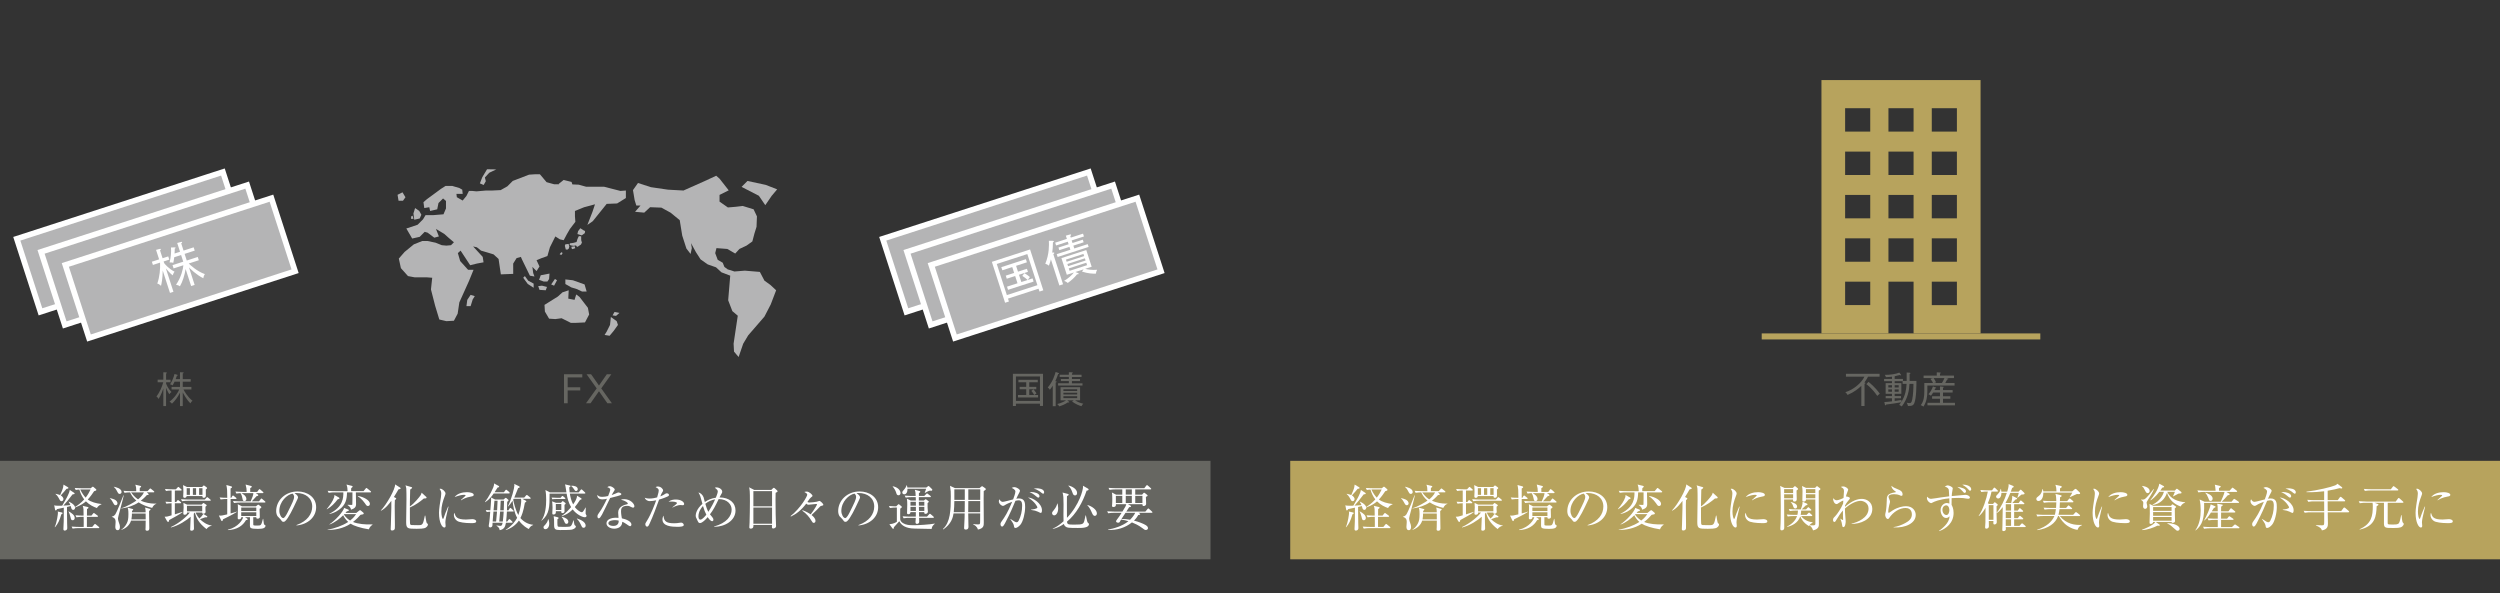 <?xml version="1.0" encoding="UTF-8"?> <svg xmlns="http://www.w3.org/2000/svg" id="_イヤー_4" viewBox="0 0 896.318 212.65"><rect x="0" y="0" width="896.318" height="212.65" fill="#333333" stroke="none"/><g><path d="M710.088,28.699h-57.048l.004,90.839h24.015v-18.546h9.009v18.546h24.023l-.003-90.839Zm-39.554,80.685h-9.009v-8.392h9.009v8.392Zm0-15.55h-9.009v-8.392h9.009v8.392Zm0-15.55h-9.009v-8.392h9.009v8.392Zm0-15.55h-9.009v-8.392h9.009v8.392Zm0-15.549h-9.009v-8.392h9.009v8.392Zm15.534,46.649h-9.009v-8.392h9.009v8.392Zm0-15.55h-9.009v-8.392h9.009v8.392Zm0-15.55h-9.009v-8.392h9.009v8.392Zm0-15.549h-9.009v-8.392h9.009v8.392Zm15.534,62.199h-9.009v-8.392h9.009v8.392Zm0-15.55h-9.009v-8.392h9.009v8.392Zm0-15.55h-9.009v-8.392h9.009v8.392Zm0-15.55h-9.009v-8.392h9.009v8.392Zm0-15.549h-9.009v-8.392h9.009v8.392Z" style="fill:#b7a35d;"></path><rect x="631.623" y="119.538" width="99.886" height="2.159" style="fill:#b7a35d;"></rect></g><rect y="165.221" width="434.002" height="35.303" style="fill:#666661;"></rect><g><path d="M34.757,182.146c-1.098-.378-2.593-1.044-3.961-2.395-.702,.63-1.692,1.386-3.871,2.197,.036,.576-.36,.864-.684,.864-.522,0-.666-.558-.738-.828q-.09-.36-.144-.558c-.432,.126-.99,.27-1.351,.342,.018,4.195,.018,4.664,.054,5.708,0,.288,.054,1.603,.054,1.855,0,.864-.864,.9-.9,.9-.486,0-.486-.396-.486-.576,0-.054,0-.234,.018-.504,.108-1.656,.108-1.945,.126-7.148-1.404,.288-1.908,.414-2.413,.522-.234,.378-.342,.486-.468,.486s-.216-.126-.252-.27l-.306-1.603c.36,.18,1.062,.18,1.566,.18,.576,0,1.099-.018,1.296-.018,1.693-2.917,1.801-3.097,2.449-4.645,.126-.288,.18-.594,.252-1.008l1.584,1.044c.108,.072,.162,.144,.162,.252,0,.18-.108,.27-.738,.306-.306,.342-1.765,2.269-1.819,2.323-.234,.27-1.26,1.458-1.476,1.71,1.782-.108,1.98-.126,2.521-.18-.288-.666-.432-.9-.63-1.17l.054-.09c.072,.018,1.999,.846,2.232,1.945,.847-.54,2.125-1.422,3.295-2.737-.811-1.044-1.387-2.25-1.729-3.529-.415,.018-.9,.054-1.314,.144l-.36-.72c1.207,.09,2.431,.108,2.773,.108h2.971l.468-.414c.126-.108,.198-.144,.288-.144,.09,0,.18,.036,.288,.144l.792,.684c.108,.09,.18,.198,.18,.306,0,.234-.216,.324-.81,.486-.414,.63-1.296,1.945-2.269,2.971,1.188,.9,3.007,1.404,4.916,1.62v.09c-.973,.36-1.458,.99-1.621,1.35Zm-12.766,2.251c-.702,2.341-1.17,3.313-2.269,4.627l-.108-.072c.81-1.711,1.152-4.699,1.152-5.024,0-.27-.036-.396-.09-.54l1.566,.36c.126,.036,.198,.126,.198,.234,0,.162-.126,.288-.45,.414Zm1.837-9.129c-.594,.756-.738,.918-2.035,2.341,.612,.396,.954,.918,.954,1.278,0,.27-.162,.81-.666,.81-.414,0-.54-.216-.9-.9-.576-1.098-1.044-1.477-1.278-1.675l.054-.09c.378,.09,1.368,.342,1.603,.45,.468-1.008,1.008-2.305,1.08-2.845,.054-.162,.054-.234,.126-.9l1.548,.918c.144,.09,.216,.162,.216,.288,0,.198-.198,.306-.702,.324Zm2.232,11.253c-.558,0-.594-.306-.81-1.188-.126-.54-.414-1.494-.702-1.908l.054-.09c1.17,.612,2.179,1.404,2.179,2.377,0,.576-.396,.81-.72,.81Zm9.273,2.827h-7.202c-.45,0-1.314,.018-2.107,.162l-.36-.72c1.116,.09,2.233,.126,2.773,.126h1.566c.036-.684,0-2.827-.018-3.619h-.468c-.162,0-1.278,0-2.125,.162l-.342-.72c1.081,.09,2.215,.126,2.917,.126,0-.36-.018-1.945-.036-2.269-.018-.234-.036-.414-.09-.612-.144-.432-.144-.504-.18-.63l1.71,.396c.216,.054,.36,.108,.36,.234s-.072,.27-.54,.558c0,.378-.018,1.548-.018,2.323h1.603l.576-.72c.126-.162,.198-.216,.288-.216,.09,0,.162,.036,.342,.18l.972,.72c.108,.072,.18,.18,.18,.27,0,.126-.09,.198-.27,.198h-3.709v3.619h1.909l.702-.846c.108-.144,.18-.216,.306-.216,.09,0,.18,.072,.324,.18l1.026,.846c.072,.072,.18,.198,.18,.288,0,.144-.126,.18-.27,.18Zm-6.068-13.864c-.108,0-.36,.018-.504,.018,.684,1.368,1.278,2.197,1.944,2.917,.702-.9,1.278-1.891,1.765-2.935h-3.205Z" style="fill:#fff;"></path><path d="M41.467,181.138c-.432,0-.541-.18-1.081-1.17-.486-.882-.828-1.152-1.008-1.296l.036-.072c.594,.108,2.701,.486,2.701,1.909,0,.342-.306,.63-.648,.63Zm1.044,3.691c-.145,.612-.216,.918-.216,1.17,0,.378,.216,.99,.27,1.17,.36,.99,.432,1.224,.432,1.71,0,.612-.162,1.206-.81,1.206-.846,0-.846-.972-.846-1.242s.108-1.44,.108-1.692c0-1.296-.612-1.566-1.369-1.854v-.072c.36-.072,.829-.18,1.296-.864,.45-.648,2.503-5.672,2.863-6.77l.126,.018c-.198,1.17-1.603,6.176-1.854,7.22Zm.414-7.742c-.432,0-.541-.162-1.099-1.225-.378-.702-.738-1.044-1.008-1.278l.018-.072c.594,.126,2.755,.558,2.755,1.891,0,.234-.18,.684-.666,.684Zm11.613,5.005c-1.98-.45-3.727-1.224-4.825-1.98-1.855,1.224-3.998,1.908-6.212,2.197v-.108c1.873-.486,4.699-2.215,5.383-2.719-1.242-1.062-1.944-2.197-2.232-2.953-.63,0-1.387,.054-2.017,.162l-.36-.72c1.117,.09,2.233,.126,2.773,.126h1.801c-.018-1.17-.018-1.386-.342-2.323l1.836,.432c.18,.036,.27,.126,.27,.234,0,.216-.396,.432-.504,.486-.018,.306-.018,.774-.018,1.17h2.809l.685-.738c.108-.126,.198-.234,.288-.234,.108,0,.216,.108,.342,.198l.918,.738c.126,.108,.18,.198,.18,.27,0,.18-.108,.198-.271,.198h-2.395l.504,.468c.036,.036,.144,.144,.144,.252,0,.216-.09,.216-.648,.252-.72,.846-1.566,1.548-2.161,2.035,1.495,.666,3.493,1.026,4.843,1.026,.126,0,.396,0,.721-.018l.018,.054c-.792,.396-.954,.504-1.53,1.494Zm-1.098,1.116c0,1.693,.09,4.394,.09,6.086,0,.414,0,.99-.81,.99-.522,0-.559-.306-.559-.558,0-.108,.036-.522,.036-.612,.036-.648,.036-1.764,.036-2.467h-5.24c-.504,1.62-1.854,2.827-3.493,3.331v-.108c1.206-.72,1.836-1.98,2.017-2.377,.306-.63,.522-1.368,.522-3.151,0-1.567-.144-1.963-.27-2.341l1.747,.486c.144,.036,.252,.072,.252,.216,0,.09-.324,.396-.432,.504l-.018,.468h4.897c-.018-.756-.018-.972-.198-1.729l1.746,.504c.126,.036,.216,.072,.216,.216,0,.126-.054,.198-.54,.54Zm-6.464-6.68c1.261,1.675,2.053,2.197,2.539,2.503,.414-.342,1.477-1.206,2.106-2.503h-4.646Zm5.24,7.58h-4.916c0,.342-.018,1.368-.18,2.107h5.113l-.018-2.107Z" style="fill:#fff;"></path><path d="M62.978,185.171c-.667,.36-1.891,1.008-2.323,1.279-.072,.54-.198,.684-.36,.684-.126,0-.324-.144-.396-.288l-.882-1.584c.937-.018,1.026-.054,2.503-.504v-4.321c-.937,.018-1.333,.054-1.854,.162l-.36-.72c.504,.036,1.188,.09,2.215,.108v-4.123c-.666,0-1.351,.036-2.017,.162l-.36-.72c1.152,.09,2.269,.126,2.773,.126h1.152l.576-.63c.108-.126,.198-.234,.288-.234,.108,0,.252,.126,.324,.198l.684,.612c.126,.108,.198,.18,.198,.288,0,.162-.144,.198-.27,.198h-2.179v4.141h.486l.342-.486c.072-.108,.18-.234,.288-.234s.234,.108,.324,.18l.648,.504c.072,.054,.18,.162,.18,.27,0,.162-.162,.198-.27,.198h-1.999v3.979c.702-.234,2.179-.702,2.719-.9l.054,.09c-.342,.27-1.081,.828-2.485,1.566Zm11.055,4.519c-2.665-2.071-3.691-3.889-4.159-5.942-.09,.09-.324,.342-.396,.432v2.755c0,.414,.072,2.143,.072,2.521,0,.81-.756,.81-.9,.81-.162,0-.468-.036-.468-.396,0-.144,.162-4.285,.18-4.609-1.386,1.206-4.213,3.169-7.058,3.853l-.054-.144c3.241-1.512,5.959-4.015,6.824-5.221h-1.026c.09,.81-.811,.81-.882,.81-.45,0-.45-.378-.45-.504,0-.198,.126-1.765,.126-2.107,0-.378-.018-.972-.072-1.656l1.297,.63h5.221l.36-.36c.108-.108,.216-.234,.288-.234,.072,0,.18,.09,.27,.144l.72,.468c.072,.054,.18,.144,.18,.234,0,.144-.072,.216-.45,.486,.018,.126,0,.774,0,.936,0,.144,.054,.846,.054,.954,0,.396-.414,.648-.846,.648-.342,0-.342-.126-.36-.45h-2.377c.126,.324,.45,1.116,1.369,2.161,.468-.396,1.044-1.044,1.404-1.638l1.242,.756c.108,.072,.198,.162,.198,.252,0,.27-.522,.216-.792,.198-.612,.252-1.422,.54-1.854,.666,.829,.846,2.485,2.106,4.195,2.25v.09c-.81,.18-1.458,.648-1.854,1.206Zm1.26-10.155h-7.904c-.342,0-1.26,0-2.125,.162l-.36-.72c1.117,.09,2.233,.126,2.773,.126h5.762l.541-.612c.126-.126,.216-.252,.306-.252,.09,0,.252,.126,.342,.198l.756,.63c.09,.072,.18,.162,.18,.27,0,.162-.144,.198-.27,.198Zm-1.512-4.033c-.018,.36,.018,1.927,.018,2.25,0,.594-.468,.72-.702,.72-.558,0-.541-.342-.522-.612h-5.654c-.036,.468-.45,.63-.72,.63-.342,0-.522-.162-.522-.558,0-.126,.072-1.314,.072-1.549,0-.576-.036-2.017-.126-2.467l1.404,.684h5.438l.342-.36c.09-.108,.198-.198,.288-.198,.072,0,.198,.108,.288,.162l.72,.54c.072,.054,.144,.144,.144,.252,0,.162-.288,.378-.468,.504Zm-5.69-.468h-1.152v2.395h1.152v-2.395Zm4.412,6.32h-5.474v1.963h5.474v-1.963Zm-2.197-6.32h-1.152v2.395h1.152v-2.395Zm2.287,0h-1.206v2.395h1.206v-2.395Z" style="fill:#fff;"></path><path d="M79.969,186.18c-.072,.288-.162,.648-.378,.648-.144,0-.288-.216-.324-.306l-.792-1.692c.882,.072,1.134,.036,2.989-.414,0-.882,.018-4.718,.018-5.51-.504,0-1.548,0-2.377,.162l-.36-.72c1.008,.09,1.386,.108,2.737,.126,0-2.863-.054-3.151-.324-4.591l1.71,.468c.27,.072,.324,.162,.324,.288,0,.198-.216,.324-.522,.486v3.349h.234l.36-.594c.036-.072,.162-.234,.271-.234,.072,0,.126,.018,.342,.198l.738,.594c.09,.072,.18,.162,.18,.27,0,.18-.144,.198-.27,.198h-1.854v5.186c1.404-.378,1.729-.504,2.179-.666l.036,.126c-1.098,.774-4.555,2.467-4.916,2.629Zm14.71,3.115c-.522,.288-1.584,.324-2.232,.324-2.665,0-2.809-.36-2.845-1.081-.018-.216,0-2.791,.018-3.115h-1.818l.72,.432c.162,.09,.252,.18,.252,.342,0,.252-.252,.27-.576,.27-1.152,2.035-3.223,3.457-6.464,3.583l-.036-.144c3.781-.9,5.33-3.655,5.492-4.483h-.684c-.018,.342-.126,.774-.846,.774-.414,0-.432-.27-.432-.504,0-.18,.054-2.647,.072-3.493,.018-.864-.018-1.026-.072-1.44l1.53,.774h4.988l.576-.45c.144-.126,.198-.162,.27-.162,.054,0,.144,.054,.216,.108l.667,.504c.162,.126,.216,.198,.216,.324,0,.234-.234,.396-.612,.558,0,.468,.072,2.485,.072,2.899,0,.648-.684,.648-.828,.648-.415,0-.432-.18-.432-.54h-1.099c0,2.125,0,2.359,.018,2.647,.036,.306,.036,.36,1.458,.36,1.368,0,1.386-.072,1.999-2.395h.108c.198,1.819,.234,2.017,.522,2.161,.27,.144,.306,.162,.306,.324,0,.252-.252,.612-.522,.774Zm.198-9.111h-8.876c-.288,0-1.261,0-2.107,.162l-.36-.72c1.116,.09,2.232,.126,2.755,.126h3.583c.63-1.386,.936-2.287,.972-2.953h-4.303c.396,.216,1.8,.936,1.8,2.125,0,.612-.486,.72-.72,.72-.522,0-.558-.252-.702-.954-.09-.486-.27-1.278-.702-1.89-.486,.018-.972,.072-1.458,.162l-.36-.72c1.188,.09,2.431,.126,2.755,.126h1.278c0-1.062-.054-1.386-.378-2.647l1.873,.486c.162,.036,.342,.09,.342,.288s-.144,.27-.558,.504v1.369h2.484l.576-.792c.09-.108,.18-.216,.271-.216,.108,0,.216,.09,.324,.198l.9,.774c.09,.09,.18,.144,.18,.27,0,.162-.144,.198-.27,.198h-2.485l.612,.378c.054,.036,.306,.198,.306,.378,0,.216-.216,.252-.63,.342-.162,.198-1.134,1.242-1.71,1.854h2.593l.594-.792c.09-.126,.162-.234,.27-.234,.09,0,.216,.108,.324,.198l.936,.792c.09,.072,.18,.144,.18,.27,0,.162-.162,.198-.288,.198Zm-2.989,1.783h-5.402v1.26h5.402v-1.26Zm0,1.692h-5.402v1.333h5.402v-1.333Z" style="fill:#fff;"></path><path d="M106.305,188.394l-.018-.144c3.854-1.368,5.654-3.907,5.654-6.644,0-3.043-2.449-4.844-5.582-4.844-.45,0-.54,.018-.738,.108,.972,.522,1.242,1.188,1.242,1.44,0,.198-.054,.324-.612,1.495-1.152,2.467-2.845,6.086-4.069,7.094-.126,.09-.342,.198-.576,.198-.414,0-.576-.234-1.116-.99-.126-.18-.846-.846-.972-1.008-.198-.288-.504-.936-.504-1.836,0-3.871,3.277-7.058,7.67-7.058,3.493,0,6.662,2.035,6.662,5.654,0,3.493-2.917,6.176-7.041,6.536Zm-1.422-11.415c-1.98,.324-4.735,2.881-4.735,6.194,0,1.224,.702,2.575,1.404,2.575,.486,0,1.188-1.278,1.495-1.89,1.8-3.619,2.395-4.79,2.395-5.726,0-.45-.216-.828-.558-1.152Z" style="fill:#fff;"></path><path d="M121.514,178.887c-.072,.036-.324,.09-.45,.144-1.062,1.405-2.305,2.701-3.853,3.565l-.072-.072c1.26-1.584,2.179-2.809,2.647-4.231,.09-.252,.09-.486,.108-.828l1.639,.918c.108,.072,.18,.198,.18,.252,0,.108-.09,.216-.198,.252Zm10.731,10.893c-2.935-.45-5.384-1.26-6.554-2.017-2.647,1.782-5.834,2.251-8.247,2.269v-.09c2.611-.54,5.167-1.368,7.4-2.809-.99-.882-1.494-1.765-1.8-2.395-1.062,1.044-2.863,2.575-4.934,3.331v-.09c2.269-1.512,4.934-4.537,5.276-5.87l1.494,.594c.09,.036,.198,.126,.198,.234,0,.288-.54,.36-.738,.396-.234,.27-.27,.324-.486,.558h3.907l.937-.756c.234-.18,.306-.216,.396-.216s.234,.072,.306,.144l.828,.702c.144,.126,.18,.216,.18,.324,0,.162-.108,.27-.252,.306-.162,.036-.667,.126-.9,.18-.54,.612-1.351,1.53-2.701,2.575,1.873,.72,4.339,.972,6.986,.864v.144c-.612,.378-1.044,.918-1.296,1.62Zm.504-13.252h-5.167c.018,1.17,.072,3.061,.072,4.231,0,1.152-.648,1.584-1.818,1.981-.09-.882-.72-1.314-1.207-1.638v-.126c.468,.036,.864,.054,1.278,.054,.198,0,.36,0,.414-.144,.036-.09,.036-1.35,.036-1.855v-2.503h-1.944c-.054,2.575-.468,4.465-2.809,6.194-1.495,1.116-2.881,1.44-3.493,1.567v-.108c4.988-2.485,4.988-5.798,4.988-7.652h-3.151c-.45,0-1.314,.018-2.125,.162l-.36-.72c1.242,.108,2.521,.126,2.772,.126h4.375c0-.612-.054-1.602-.396-2.377l1.909,.468c.126,.036,.306,.108,.306,.27,0,.144-.126,.234-.216,.306-.144,.108-.198,.162-.288,.234-.036,.162-.036,.324-.036,.54v.558h4.447l.738-.9c.108-.144,.198-.252,.288-.252,.09,0,.198,.072,.342,.198l1.152,.937c.09,.072,.18,.144,.18,.27,0,.162-.162,.18-.288,.18Zm-9.291,7.796c-.018,.018-.144,.144-.162,.18,.864,1.225,1.765,1.837,2.233,2.125,1.26-.99,1.765-1.729,2.161-2.305h-4.231Zm8.48-2.917c-.45,0-.522-.108-1.134-1.008-1.026-1.458-2.07-2.179-2.521-2.485l.054-.108c2.017,.324,4.285,1.566,4.285,2.827,0,.558-.36,.774-.684,.774Z" style="fill:#fff;"></path><path d="M142.845,175.467c-.36,.63-.828,1.494-1.621,2.719l.63,.342c.072,.036,.216,.108,.216,.252,0,.108-.252,.324-.504,.54-.036,.54-.054,.972-.054,2.053,0,1.062,.072,5.798,.072,6.77,0,1.333-.018,1.386-.072,1.531-.144,.396-.63,.522-.918,.522-.342,0-.522-.144-.522-.504,0-.252,.054-1.404,.072-1.638,.054-1.602,.162-4.663,.162-5.978v-2.521c-.522,.72-2.053,2.791-3.727,3.565l-.054-.09c2.035-2.089,5.222-7.652,5.131-9.363l1.854,1.188c.09,.054,.162,.144,.162,.198,0,.252-.684,.396-.828,.414Zm9.795,13.702c-.63,.414-2.377,.414-3.259,.414-3.259,0-3.763-.036-3.763-2.431,0-1.26,.108-6.842,.108-7.977,0-.972,0-3.349-.054-3.979-.036-.558-.198-.9-.306-1.188l2.161,.63c.108,.036,.234,.09,.234,.216,0,.18-.234,.342-.702,.666,0,.612-.09,3.331-.09,3.871,0,1.26,0,1.404-.018,2.197,1.602-1.134,3.475-3.439,3.835-4.015,.198-.324,.288-.612,.378-.936l1.657,1.512c.072,.054,.108,.126,.108,.234,0,.252-.126,.342-.954,.324-1.188,.99-2.863,2.305-5.023,3.241,0,4.015,0,5.438,.054,5.78,.072,.522,.432,.522,.846,.522,.324,0,1.71,.036,1.981,.036,1.71,0,1.782-.036,2.502-3.439h.144c.072,.522,.36,2.395,.522,2.683,.036,.054,.324,.234,.36,.288,.036,.054,.054,.108,.054,.18,0,.162,0,.666-.774,1.17Z" style="fill:#fff;"></path><path d="M160.304,183.785c-.216,.9-.63,2.629-.63,3.439,0,.198,.09,1.062,.09,1.242,0,.306-.036,.666-.468,.666-.738,0-1.909-1.656-1.909-5.312,0-1.296,.396-3.727,.703-5.582,.054-.342,.108-.81,.108-1.207,0-.63-.09-1.098-.612-1.747,.09-.036,.162-.072,.324-.072,.648,0,1.818,1.008,1.818,1.71,0,.162-.036,.324-.234,.846-.702,1.801-1.261,3.691-1.261,5.654,0,1.242,.306,2.629,.594,2.629,.108,0,.198-.216,.234-.342,.198-.612,.954-2.701,1.603-4.087l.144,.036c-.108,.504-.36,1.548-.504,2.125Zm8.661,3.781c-.432,0-2.845-.018-4.411-.504-1.081-.342-1.819-1.386-1.819-2.449,0-.414,.09-.576,.18-.756,.414,1.368,.738,2.413,4.141,2.413,.36,0,2.107-.144,2.287-.144,.63,0,1.387,.27,1.387,.774,0,.576-.63,.666-1.765,.666Zm-.144-9.525c-1.747,.306-2.881,.9-3.475,1.333l-.108-.108c.27-.252,1.584-1.458,1.638-1.512,.054-.054,.054-.09,.054-.144,0-.198-.558-.198-.666-.198-.72,0-1.909,.288-3.277,.81,.972-1.296,2.791-1.765,4.465-1.765,1.117,0,2.395,.324,2.395,.954,0,.414-.378,.522-1.026,.63Z" style="fill:#fff;"></path><path d="M182.481,176.925h-5.474c-.558,.81-1.53,2.161-3.042,3.133l-.09-.108c1.207-1.477,3.259-5.186,3.259-6.32,0-.108-.018-.18-.036-.324l1.603,.864c.18,.108,.252,.198,.252,.306,0,.198-.18,.27-.558,.324-.612,1.008-.864,1.368-1.081,1.693h3.349l.522-.702c.09-.126,.18-.216,.288-.216s.216,.09,.36,.216l.738,.648c.126,.108,.18,.216,.18,.306,0,.108-.108,.18-.271,.18Zm1.44,6.482h-2.178c-.018,.828-.162,2.395-.288,3.583h.396l.504-.666c.108-.144,.18-.216,.271-.216,.108,0,.216,.072,.36,.216l.63,.63c.108,.108,.162,.216,.162,.288,0,.144-.108,.18-.271,.18h-2.106c-.27,1.621-.792,2.377-2.232,2.665-.145-.918-.703-1.296-1.152-1.566l.054-.126c.702,.108,1.081,.144,1.242,.144,.468,0,.721-.108,.882-1.116h-3.601c0,.144-.036,.774-.036,.918-.036,.486-.396,.756-.792,.756-.54,0-.54-.486-.54-.558,0-.108,.018-.306,.072-.558,.198-.954,.396-3.439,.468-4.537-.576,.036-.846,.054-1.26,.126l-.36-.702c.792,.054,1.495,.09,1.657,.09,.036-.378,.27-3.151,.27-3.745v-.846l1.404,.72h3.079l.468-.414c.126-.126,.216-.18,.306-.18,.09,0,.198,.054,.306,.162l.522,.45c.09,.09,.18,.18,.18,.288s-.234,.342-.486,.522c-.018,.432-.072,2.575-.09,3.061h.522l.414-.648c.108-.162,.18-.234,.288-.234s.198,.09,.324,.198l.702,.666c.126,.126,.18,.216,.18,.288,0,.126-.108,.162-.271,.162Zm-7.004,0l-.288,3.583h1.242l.324-3.583h-1.278Zm.36-3.889c-.072,.54-.288,2.971-.324,3.457h1.278c.162-2.899,.162-3.133,.162-3.457h-1.116Zm2.034,3.889c-.072,.936-.216,2.755-.324,3.583h1.278c.18-1.26,.252-2.467,.324-3.583h-1.279Zm.198-3.889c-.018,.738-.036,1.062-.162,3.457h1.261c.036-.72,.108-2.827,.108-3.457h-1.207Zm10.083,10.155c-.594-.306-2.053-1.044-3.547-3.043-1.116,1.638-2.791,2.791-4.664,3.421l-.072-.108c2.214-1.368,3.565-3.241,4.105-4.285-1.026-1.873-1.422-3.997-1.638-6.122-.559,.9-1.117,1.566-1.585,2.052l-.108-.072c1.333-2.539,2.341-6.554,2.341-7.544,0-.234-.018-.324-.072-.486l1.638,.792c.216,.108,.342,.198,.342,.342,0,.162-.126,.27-.576,.396-1.081,2.737-1.207,3.025-1.369,3.385h3.565l.612-.72c.126-.144,.216-.216,.306-.216,.108,0,.216,.072,.378,.198l.846,.702c.09,.072,.18,.18,.18,.288,0,.126-.108,.18-.27,.18h-2.755l1.152,.612c.216,.108,.306,.198,.306,.306,0,.162-.126,.252-.522,.468-.558,3.313-1.152,4.609-1.603,5.51,1.17,1.35,2.773,2.25,4.555,2.413v.108c-.486,.198-1.026,.414-1.548,1.423Zm-2.773-10.839h-2.646c-.036,.054-.162,.288-.18,.342,.234,1.207,.864,3.763,1.854,5.474,.864-2.485,1.026-4.591,1.026-5.113,0-.324-.036-.54-.054-.702Z" style="fill:#fff;"></path><path d="M209.628,185.442c-.829,0-2.953-1.008-4.304-2.809-1.638,1.693-3.295,2.233-3.943,2.449l-.018-.108c1.422-.9,2.773-2.431,3.385-3.169-.882-1.477-1.332-3.151-1.603-4.844h-6.104c0,4.736,0,7.364-2.863,9.723l-.072-.09c1.477-1.963,1.71-5.258,1.71-7.4,0-1.134-.054-2.395-.27-3.511l1.621,.846h5.906c-.018-.162-.09-.666-.144-.99-.18-1.206-.216-1.386-.36-1.873l1.729,.396c.162,.036,.271,.09,.271,.198,0,.18-.288,.36-.486,.486,.018,.396,.036,.864,.144,1.782h3.259l.667-.846c.126-.162,.198-.234,.288-.234,.108,0,.216,.09,.324,.18l.918,.864c.09,.09,.18,.162,.18,.288,0,.162-.162,.18-.288,.18h-5.276c.145,.936,.468,2.593,1.188,3.871,.738-1.044,1.351-2.071,1.422-3.115l1.369,.864c.162,.108,.252,.198,.252,.288,0,.144-.072,.18-.594,.378-.81,1.242-1.314,1.908-1.854,2.539,.972,1.296,2.197,1.854,2.431,1.854,.324,0,.45-.126,.684-.468,.054-.072,.45-.63,.721-1.206h.09c0,.324-.054,1.729-.054,2.017,0,.126,.018,.306,.126,.468,.198,.288,.216,.36,.216,.468,0,.522-.522,.522-.666,.522Zm-14.099,4.285c-.486,0-.666-.36-.666-.666,0-.324,.126-.45,.684-1.008,.126-.126,.792-.918,.972-1.873l.108-.018c.126,.36,.288,.846,.288,1.584,0,1.188-.612,1.98-1.387,1.98Zm6.896-10.821h-2.917c-.9,0-1.261,.072-1.495,.108l-.234-.63c.936,.072,1.818,.09,1.944,.09h1.261l.36-.432c.09-.108,.198-.234,.288-.234,.108,0,.252,.108,.342,.18l.54,.45c.144,.126,.198,.198,.198,.27,0,.144-.108,.198-.288,.198Zm-.036,2.071c-.018,.396,.036,2.359,0,2.503-.09,.45-.667,.486-.774,.486-.414,0-.396-.378-.378-.684h-1.945c.018,.378,.09,1.188-.9,1.188-.378,0-.378-.306-.378-.468,0-.27,.09-1.693,.09-1.999,0-1.188-.108-1.819-.162-2.269l1.35,.522h1.854l.378-.432c.072-.09,.162-.162,.252-.162,.072,0,.18,.09,.252,.144l.612,.468c.144,.108,.18,.198,.18,.27,0,.144-.144,.234-.432,.432Zm2.701,8.895c-.558,.162-3.475,.162-4.321,.162-1.747,0-2.106-.324-2.106-1.783,0-1.764,0-2.376-.162-3.187l1.404,.36c.216,.054,.36,.126,.36,.306,0,.198-.162,.288-.414,.45-.018,.36-.054,2.287,.108,2.503,.09,.144,.288,.162,.432,.18,.162,.018,.828,.036,1.566,.036,2.467,0,2.593-.072,2.899-.54,.324-.504,.576-1.296,.702-1.801h.108c.216,1.333,.27,1.692,.504,1.836,.216,.126,.306,.18,.306,.36,0,.288-.288,.81-1.386,1.116Zm-3.835-9.183h-1.981v2.161h1.981v-2.161Zm1.854,7.13c-.432,0-.576-.324-.846-.954-.414-.99-.685-1.278-.864-1.458l.072-.126c1.225,.288,2.287,.882,2.287,1.782,0,.234-.108,.756-.648,.756Zm3.421-11.775c-.324,0-.45-.198-.828-.792-.378-.576-.63-.774-.882-.954l.054-.162c.864-.018,2.269,.234,2.269,1.242,0,.378-.252,.666-.612,.666Zm2.701,13.18c-.468,0-.594-.288-.936-1.026-.648-1.422-1.225-1.945-1.495-2.178l.09-.126c1.693,.558,3.079,1.405,3.079,2.557,0,.378-.252,.774-.738,.774Z" style="fill:#fff;"></path><path d="M222.479,177.519c-.288,.144-1.693,.54-3.728,1.026-.468,.936-2.431,5.114-2.898,5.924-.415,.702-.792,1.368-1.152,1.368-.126,0-.504-.072-.504-.684,0-.504,.252-.828,.432-1.081,1.296-1.71,2.449-4.087,2.989-5.257-.396,.09-.936,.234-1.621,.234-1.062,0-1.962-.558-1.818-1.638,.432,.612,1.026,.72,1.747,.72,.648,0,1.386-.126,2.106-.288,.415-1.026,.756-1.908,.756-2.287,0-.198-.108-.63-1.062-.882,.271-.234,.522-.36,.882-.36,.703,0,1.801,.756,1.801,1.224q0,.18-.45,.828c-.252,.36-.396,.612-.666,1.134,.36-.126,.972-.342,1.35-.522,.792-.36,.882-.414,1.099-.414,.234,0,1.026,.252,1.026,.594,0,.18-.145,.288-.288,.36Zm4.501,4.483c-.108,0-.306-.018-.63-.198-.612-.324-.829-.45-1.531-.45-1.891,0-2.161,1.026-2.161,1.873,0,1.044,.198,2.053,.306,2.611,1.44,.306,3.421,1.062,3.421,2.233,0,.27-.18,.594-.504,.594-.216,0-.937-.504-1.386-.828-.721-.504-1.044-.63-1.405-.756-.018,.378-.054,1.134-.684,1.71-.738,.684-1.765,.756-2.179,.756-1.494,0-2.791-.81-2.791-1.927,0-1.35,1.639-1.999,3.385-1.999,.396,0,.666,.036,.936,.054-.054-.63-.126-1.476-.126-1.891,0-1.98,1.909-2.755,3.151-2.989,.144-.036,.306-.072,.306-.288,0-.234-.648-.9-2.467-1.368,.271-.09,.612-.18,1.152-.18,2.233,0,3.673,1.674,3.673,2.521,0,.324-.18,.522-.468,.522Zm-6.5,4.483c-.684,0-2.358,.144-2.358,1.116,0,.756,1.152,.954,1.765,.954,.63,0,1.999-.162,1.944-1.891-.342-.09-.63-.18-1.351-.18Z" style="fill:#fff;"></path><path d="M239.272,178.041c-1.44,.648-2.827,1.044-2.971,1.08-1.062,2.899-2.106,5.816-3.403,8.625-.415,.882-.558,1.062-.937,1.062-.396,0-.594-.504-.594-.846,0-.324,.018-.342,.72-1.476,1.351-2.179,2.755-5.942,3.079-6.86,.054-.144,.072-.18,.09-.252-.756,.162-1.548,.288-2.287,.288-.936,0-1.621-.594-1.818-1.207,.378,.126,.882,.288,1.729,.288,1.098,0,2.125-.252,2.719-.414,.522-1.747,.576-2.161,.576-2.503,0-.738-.972-1.08-1.116-1.134,.18-.144,.324-.27,.792-.27,1.081,0,1.891,.882,1.891,1.423,0,.198-.072,.306-.342,.72-.198,.306-.324,.558-.666,1.404,.54-.216,.936-.396,1.333-.648,.576-.378,.702-.45,1.044-.45,.468,0,.738,.324,.738,.594,0,.162-.054,.342-.576,.576Zm3.565,10.839c-2.071,0-5.33-.234-5.33-2.629,0-.144,0-.81,.414-1.386,.036,2.232,1.296,2.737,3.763,2.737,.846,0,1.242-.054,1.782-.144,.54-.09,.612-.09,.738-.09,.576,0,.954,.522,.954,.864,0,.648-1.692,.648-2.322,.648Zm1.944-7.742c-.144,0-.792-.072-.918-.072-.792,0-2.197,.576-2.701,.9l-.09-.09c.162-.144,.882-.72,1.026-.828,.54-.468,.594-.504,.594-.684,0-.522-1.765-.54-1.999-.54-.433,0-.738,.018-1.009,.036,.864-.666,1.909-.774,2.611-.774,1.999,0,2.989,.972,2.989,1.584,0,.198-.09,.468-.504,.468Z" style="fill:#fff;"></path><path d="M255.994,188.881v-.108c4.538-1.26,6.32-3.763,6.32-6.068,0-1.765-1.405-3.709-4.646-3.781-1.243,2.575-1.945,3.943-3.133,5.474,.054,.072,.396,.486,.612,.738,.288,.342,.63,.756,.63,1.188,0,.27-.144,.54-.432,.54-.667,0-1.386-1.116-1.621-1.458-.702,.846-1.927,2.125-2.773,2.125-.252,0-.432-.108-.594-.306-.126-.144-.504-1.08-.612-1.279-.198-.378-.324-.594-.324-1.008,0-.63,.252-2.413,2.413-4.285-.72-2.737-.792-3.043-1.44-4.087,.63,.09,1.458,.72,1.837,1.675,.036,.09,.45,1.656,.468,1.746,1.17-.828,2.521-1.35,3.943-1.548,.108-.252,.702-1.693,.702-2.215,0-.486-.27-.72-1.062-1.351,.18-.072,.306-.126,.576-.126,1.008,0,2.071,.702,2.071,1.512,0,.36-.09,.522-.468,1.134-.18,.306-.252,.432-.504,.954,3.583,0,5.744,1.945,5.744,4.681,0,3.619-3.799,5.87-7.707,5.852Zm-3.961-7.472c-1.351,1.512-1.621,2.809-1.621,3.673,0,.468,.09,1.225,.702,1.225,.702,0,1.854-1.423,2.125-1.783-.396-.756-.792-1.692-1.206-3.115Zm.846-.792c.324,1.152,.612,2.017,1.081,2.881,1.152-1.782,1.999-3.421,2.431-4.465-1.225,.198-2.431,.72-3.511,1.584Z" style="fill:#fff;"></path><path d="M278.082,176.691c-.036,1.008-.036,1.603-.036,2.629,0,3.169,.09,7.526,.162,8.607,0,.108,.036,.576,.036,.684,0,.666-.702,.864-1.026,.864-.36,0-.468-.198-.468-.54,0-.018,0-.27,.036-.72h-6.662c.018,.522,.036,1.314-.99,1.314-.378,0-.486-.216-.486-.486,0-.126,.054-1.044,.09-1.567,.072-1.386,.126-6.446,.126-7.706,0-3.835-.09-4.267-.288-5.06l1.818,.937h6.14l.558-.54c.144-.144,.234-.216,.36-.216,.108,0,.216,.09,.342,.198l.774,.702c.126,.126,.216,.234,.216,.342,0,.216-.234,.342-.702,.558Zm-1.278-.612h-6.698v5.456h6.698v-5.456Zm0,5.888h-6.698v5.816h6.698v-5.816Z" style="fill:#fff;"></path><path d="M294.965,181.228c-.756,.162-.792,.198-1.152,.594-.576,.612-1.207,1.296-2.863,2.827,.468,.36,1.422,1.135,1.422,2.107,0,.162-.054,.702-.63,.702-.306,0-.414-.108-.72-.63-.846-1.476-1.999-2.755-3.385-3.727l.126-.18c1.638,.648,2.359,1.135,2.881,1.495,1.368-1.747,2.287-3.421,2.287-3.601,0-.072-.036-.126-.324-.126-.378,0-2.305,.27-2.737,.27-.396,0-.576-.18-.81-.396-1.801,2.359-3.493,3.673-5.51,4.646l-.09-.198c3.547-2.827,5.959-7.022,5.959-7.652,0-.414-.666-.774-1.044-.972,.198-.072,.468-.144,.864-.144,.918,0,2.07,1.206,2.07,1.477,0,.216-.144,.324-.522,.594-.342,.27-.666,.666-1.314,1.657,.126,.09,.288,.198,.702,.198,.72,0,2.161-.18,2.719-.306,.126-.018,.72-.27,.864-.27,.414,0,1.44,1.062,1.44,1.368,0,.18-.18,.252-.234,.27Z" style="fill:#fff;"></path><path d="M307.798,188.394l-.018-.144c3.854-1.368,5.654-3.907,5.654-6.644,0-3.043-2.449-4.844-5.582-4.844-.45,0-.54,.018-.738,.108,.972,.522,1.242,1.188,1.242,1.44,0,.198-.054,.324-.612,1.495-1.152,2.467-2.845,6.086-4.069,7.094-.126,.09-.342,.198-.576,.198-.414,0-.576-.234-1.116-.99-.126-.18-.846-.846-.972-1.008-.198-.288-.504-.936-.504-1.836,0-3.871,3.277-7.058,7.67-7.058,3.493,0,6.662,2.035,6.662,5.654,0,3.493-2.917,6.176-7.041,6.536Zm-1.422-11.415c-1.98,.324-4.735,2.881-4.735,6.194,0,1.224,.702,2.575,1.404,2.575,.486,0,1.188-1.278,1.495-1.89,1.8-3.619,2.395-4.79,2.395-5.726,0-.45-.216-.828-.558-1.152Z" style="fill:#fff;"></path><path d="M334.008,189.637c-6.356-.108-7.058-.108-8.138-.342-2.359-.504-3.097-1.782-3.457-2.413-.468,.504-1.675,1.818-1.927,2.143-.018,.378-.054,.576-.234,.576-.144,0-.252-.108-.342-.234l-1.044-1.422c1.405-.054,2.395-.702,2.683-.882v-5.095h-.36c-.234,0-1.242,0-2.125,.162l-.36-.72c1.44,.126,2.431,.126,2.61,.126l.576-.576c.144-.144,.216-.198,.306-.198,.09,0,.162,.072,.324,.198l.666,.558c.09,.09,.162,.162,.162,.27,0,.144-.342,.414-.594,.576-.018,.396-.036,3.727,0,3.907,.18,1.026,1.495,1.71,2.701,1.909,.558,.09,1.026,.126,2.179,.126,1.656,0,5.347-.198,7.508-.594l.018,.072c-.756,.648-.99,.918-1.152,1.854Zm-11.865-12.063c-.558,0-.703-.45-.774-.738-.252-.882-.702-1.693-1.314-2.377l.036-.126c1.926,.378,2.773,1.566,2.773,2.431,0,.522-.378,.81-.72,.81Zm11.739-1.621c-.072,0-.234-.018-.45-.054-.504,.072-1.333,.54-1.8,.828l-.09-.036c.126-.342,.415-1.206,.504-1.458h-6.698c.036,1.603-.684,1.999-1.116,1.999-.27,0-.738-.18-.738-.612,0-.396,.162-.558,.792-1.26,.162-.18,.558-.72,.738-1.386h.09c.108,.306,.162,.504,.198,.828h6.788l.504-.396c.162-.126,.234-.162,.306-.162,.09,0,.162,.072,.288,.18l.954,.937c.09,.072,.108,.162,.108,.27,0,.162-.126,.324-.378,.324Zm.684,9.705h-5.042c.018,.18,.036,1.098,.036,1.314,0,.846-.666,.846-.81,.846-.054,0-.522,0-.522-.54,0-.144,.09-1.368,.108-1.621h-2.251c-.396,0-1.296,0-2.125,.162l-.342-.72c.45,.036,1.549,.126,2.755,.126h1.963c.018-.738,.018-.828,.018-1.602h-1.926c.018,.54-.414,.738-.702,.738-.36,0-.541-.126-.541-.45,0-.09,0-.198,.018-.252,.054-.738,.072-2.089,.072-2.737,0-1.098-.018-1.188-.144-2.143l1.422,.684h1.8c0-.306-.018-.954-.036-1.224h-1.477c-.504,0-1.333,.018-2.125,.162l-.36-.72c1.477,.126,2.557,.126,2.773,.126h1.17c-.018-1.26-.108-1.567-.306-2.215l1.71,.468c.144,.036,.252,.108,.252,.234,0,.162-.162,.306-.504,.522v.99h1.927l.684-.684c.126-.126,.216-.216,.306-.216,.09,0,.198,.072,.324,.18l.882,.684c.108,.09,.18,.18,.18,.27,0,.144-.108,.198-.27,.198h-4.051v1.224h1.8l.378-.324c.126-.108,.18-.162,.27-.162,.072,0,.162,.054,.288,.144l.702,.54c.09,.072,.144,.144,.144,.216,0,.126-.18,.27-.45,.468v1.549c0,.072,.108,1.494,.108,1.566,0,.504-.45,.774-.846,.774-.504,0-.468-.36-.45-.612h-1.891c.018,.558,.018,.612,.018,.828,0,.072,.018,.702,.018,.774h2.827l.738-.81c.144-.144,.216-.216,.306-.216,.09,0,.18,.054,.324,.18l.937,.81c.108,.108,.18,.198,.18,.288,0,.108-.108,.18-.271,.18Zm-6.212-5.762h-1.926v1.405h1.944c0-.216-.018-1.188-.018-1.405Zm.018,1.837h-1.944v1.458h1.944v-1.458Zm3.025-1.837h-1.962c0,.468,0,.937,.018,1.405h1.944v-1.405Zm0,1.837h-1.944l.036,1.458h1.908v-1.458Z" style="fill:#fff;"></path><path d="M351.18,175.016l.63-.54c.145-.126,.216-.162,.271-.162,.09,0,.216,.072,.288,.126l.9,.648c.108,.072,.18,.198,.18,.27,0,.198-.234,.378-.756,.684-.036,.684-.036,.756-.036,2.683,0,1.368,.054,7.382,.054,8.606,0,1.08,0,2.107-2.106,2.539-.342-1.206-1.26-1.638-1.692-1.836l.036-.144c.576,.072,1.152,.126,1.729,.126,.72,0,.72-.144,.72-1.422,0-.36,0-2.251,.018-2.521h-4.285c0,1.044,.018,2.629,.072,4.105,.018,.252,.018,.504,.018,.594,0,.378,0,1.098-1.008,1.098-.54,0-.558-.378-.558-.612,0-.144,.018-.594,.036-.756,.144-2.179,.162-3.799,.162-4.429h-3.979c-.234,1.495-.811,3.763-3.673,5.744l-.144-.144c2.701-2.485,2.827-6.824,2.827-11.667,0-1.819,0-1.873-.288-3.835l1.783,.846h8.805Zm-9.021,4.627c0,1.044-.09,3.061-.216,3.997h3.925l.036-3.997h-3.745Zm0-4.195v3.763h3.745v-3.763h-3.745Zm9.254,8.192l.018-3.997h-4.267l-.036,3.997h4.285Zm.018-4.429l.018-3.763h-4.285v3.763h4.267Z" style="fill:#fff;"></path><path d="M365.831,188.142c-.486,.576-1.225,1.152-1.747,1.152-.414,0-.486-.288-.54-.594-.126-.756-.162-.9-1.333-2.593l.054-.072c1.567,1.08,1.909,1.206,2.233,1.206s.558-.234,.702-.522c.846-1.675,1.26-3.511,1.26-5.384,0-.702,0-1.962-1.206-1.962-.432,0-.792,.09-1.188,.18-1.044,2.521-1.747,4.177-3.763,8.084-.234,.45-.63,1.152-1.026,1.152-.36,0-.576-.432-.576-.846,0-.432,.18-.684,.396-.99,1.17-1.674,2.143-3.061,3.799-7.058-.684,.252-1.873,.72-2.539,1.152-.27,.18-.486,.324-.756,.324-.54,0-1.495-.756-1.495-1.656,0-.306,.108-.504,.216-.72,.324,.612,.72,.936,1.224,.936,.432,0,3.097-.738,3.691-.882,.27-.72,.81-2.179,.81-2.827,0-.72-1.062-1.188-1.314-1.279,.216-.126,.432-.288,.9-.288,.954,0,2.053,.828,2.053,1.279,0,.252-.144,.522-.27,.738-.396,.72-.702,1.368-1.044,2.143,.324-.072,.612-.108,.972-.108,2.106,0,2.197,1.693,2.197,3.115,0,2.125-.72,5.167-1.71,6.32Zm7.292-4.231c-.18,0-.846-.396-.99-.45-.756-.342-1.242-.468-2.449-.63v-.144c.27-.018,2.25-.18,2.25-.792,0-.18-.828-1.963-3.367-3.529,1.836,.072,5.005,2.161,5.005,4.591,0,.144,0,.954-.45,.954Zm-.918-5.492c-.162,0-.433-.234-.864-.594-.685-.594-1.423-1.098-2.251-1.35,.234-.036,.378-.072,.72-.072,.955,0,2.881,.432,2.881,1.476,0,.252-.162,.54-.486,.54Zm1.764-1.405c-.234,0-1.026-.72-1.206-.846-.648-.45-1.369-.792-2.125-.972,.288-.054,.612-.126,1.117-.126,.324,0,2.593,.072,2.593,1.44,0,.234-.09,.504-.378,.504Z" style="fill:#fff;"></path><path d="M377.943,184.775c-.126,0-.738-.108-.738-.792,0-.36,.09-.468,.594-1.062,.954-1.134,1.152-1.962,1.242-2.395h.108c.09,.342,.234,.918,.234,1.692,0,1.621-.72,2.557-1.44,2.557Zm8.57,4.519c-3.511,0-3.925-.09-4.429-.468-.504-.36-.612-.756-.666-.972-1.207,.828-2.539,1.477-3.961,1.801v-.126c1.548-.666,2.935-1.801,3.853-2.647-.036-.99-.036-1.693-.036-2.323,0-.576,.036-3.133,.036-3.655,0-2.305-.054-3.367-.36-4.321l1.818,.468c.198,.054,.378,.126,.378,.288s-.09,.27-.612,.54c-.036,1.458-.018,2.611,0,7.778,4.501-4.735,5.762-10.029,5.762-11.091,0-.162-.018-.252-.036-.432l1.747,1.008c.162,.09,.288,.198,.288,.324,0,.216-.144,.378-.72,.45-1.351,4.051-3.655,8.336-7.022,11.091,.108,1.026,.342,1.08,2.593,1.08,3.313,0,3.367-.144,3.781-2.071,.108-.468,.162-.756,.271-1.225h.126c.09,.468,.45,2.377,.648,2.557,.432,.378,.45,.378,.45,.558,0,1.386-2.575,1.386-3.907,1.386Zm-1.098-11.667c-.54,0-.72-.486-.846-.846-.486-1.333-.684-1.783-1.513-2.593l.036-.108c1.062,.198,3.079,1.17,3.079,2.683,0,.684-.486,.864-.756,.864Zm7.094,7.328c-.252,0-.594-.09-.973-.972-.378-.9-.81-1.891-1.692-2.845l.036-.09c1.477,.414,3.385,1.639,3.385,3.043,0,.522-.36,.864-.756,.864Z" style="fill:#fff;"></path><path d="M404.351,180.76l.936,.504c.09,.054,.216,.126,.216,.288,0,.18-.18,.27-.666,.288-.145,.27-.882,1.368-1.026,1.584h6.824l.756-.9c.126-.144,.216-.234,.288-.234,.126,0,.198,.054,.324,.18l.99,.918c.126,.108,.18,.162,.18,.288,0,.162-.144,.18-.27,.18h-4.7l.45,.288c.09,.054,.126,.126,.126,.198,0,.234-.216,.27-.684,.306-.234,.432-.612,1.081-1.53,1.999,1.729,.45,3.367,1.116,4.087,1.548,.36,.216,.937,.576,.937,1.152,0,.36-.324,.666-.774,.666-.396,0-.612-.18-1.26-.684-1.44-1.098-2.935-1.711-3.727-2.035-2.395,1.962-5.456,2.845-8.535,2.701v-.144c1.854-.324,4.987-1.116,7.274-2.989-1.08-.306-1.494-.432-2.61-.594-.09,.144-.468,.81-.559,.936-.126,.144-.288,.198-.504,.198-.45,0-.756-.234-.756-.504,0-.162,.126-.342,.198-.45,.792-1.008,1.26-1.747,1.8-2.593h-2.701c-.45,0-1.314,.018-2.125,.162l-.36-.702c1.116,.072,2.233,.108,2.773,.108h2.683c1.099-1.711,1.17-1.909,1.405-2.665h-3.728c.018,.378,.036,1.008-.936,1.008-.18,0-.468-.036-.468-.432,0-.108,.054-.468,.054-.504,.054-.684,.054-1.603,.054-1.999,0-1.548-.054-1.836-.145-2.269l1.477,.774h2.251v-1.873h-2.467c-.45,0-1.314,.018-2.125,.162l-.342-.72c1.116,.09,2.215,.126,2.755,.126h10.065l.684-.882c.108-.144,.18-.234,.288-.234s.27,.126,.324,.18l1.008,.9c.09,.072,.18,.162,.18,.27,0,.18-.144,.198-.271,.198h-5.456v1.873h2.467l.468-.54c.072-.09,.18-.162,.252-.162,.072,0,.144,.036,.288,.144l.811,.648c.054,.036,.144,.144,.144,.252,0,.162-.126,.234-.612,.468,0,.396,.09,2.178,.09,2.539,0,.504-.558,.738-.882,.738-.414,0-.45-.342-.45-.666h-5.239Zm-1.98-.432v-2.557h-2.305v2.557h2.305Zm1.152,3.529c-.486,.738-1.026,1.53-1.44,2.197,1.314,0,2.07,.126,3.079,.288,1.008-1.008,1.566-1.873,1.836-2.485h-3.475Zm.09-8.391v1.873h2.179v-1.873h-2.179Zm2.179,4.861v-2.557h-2.179v2.557h2.179Zm3.799,0v-2.557h-2.575v2.557h2.575Z" style="fill:#fff;"></path></g><rect x="462.583" y="165.221" width="437.965" height="35.303" style="fill:#b7a35d;"></rect><g><path d="M497.663,182.146c-1.098-.378-2.593-1.044-3.961-2.395-.702,.63-1.692,1.386-3.871,2.197,.036,.576-.36,.864-.684,.864-.522,0-.667-.558-.738-.828q-.091-.36-.145-.558c-.432,.126-.99,.27-1.351,.342,.019,4.195,.019,4.664,.055,5.708,0,.288,.054,1.603,.054,1.855,0,.864-.864,.9-.9,.9-.486,0-.486-.396-.486-.576,0-.054,0-.234,.019-.504,.107-1.656,.107-1.945,.126-7.148-1.404,.288-1.909,.414-2.413,.522-.234,.378-.342,.486-.468,.486s-.217-.126-.252-.27l-.307-1.603c.36,.18,1.062,.18,1.566,.18,.576,0,1.099-.018,1.297-.018,1.692-2.917,1.8-3.097,2.448-4.645,.126-.288,.181-.594,.252-1.008l1.585,1.044c.107,.072,.162,.144,.162,.252,0,.18-.108,.27-.738,.306-.307,.342-1.765,2.269-1.818,2.323-.234,.27-1.261,1.458-1.477,1.71,1.782-.108,1.98-.126,2.521-.18-.288-.666-.433-.9-.63-1.17l.054-.09c.072,.018,1.999,.846,2.232,1.945,.847-.54,2.125-1.422,3.295-2.737-.81-1.044-1.386-2.25-1.729-3.529-.414,.018-.9,.054-1.314,.144l-.359-.72c1.206,.09,2.431,.108,2.772,.108h2.971l.469-.414c.126-.108,.197-.144,.288-.144,.09,0,.18,.036,.288,.144l.792,.684c.107,.09,.18,.198,.18,.306,0,.234-.216,.324-.81,.486-.415,.63-1.297,1.945-2.27,2.971,1.188,.9,3.007,1.404,4.916,1.62v.09c-.973,.36-1.459,.99-1.621,1.35Zm-12.766,2.251c-.702,2.341-1.17,3.313-2.269,4.627l-.108-.072c.811-1.711,1.152-4.699,1.152-5.024,0-.27-.035-.396-.09-.54l1.566,.36c.126,.036,.198,.126,.198,.234,0,.162-.126,.288-.45,.414Zm1.837-9.129c-.595,.756-.738,.918-2.035,2.341,.612,.396,.955,.918,.955,1.278,0,.27-.162,.81-.667,.81-.414,0-.54-.216-.899-.9-.576-1.098-1.045-1.477-1.278-1.675l.054-.09c.378,.09,1.368,.342,1.603,.45,.468-1.008,1.008-2.305,1.08-2.845,.054-.162,.054-.234,.126-.9l1.549,.918c.144,.09,.216,.162,.216,.288,0,.198-.198,.306-.702,.324Zm2.232,11.253c-.558,0-.594-.306-.811-1.188-.126-.54-.414-1.494-.702-1.908l.055-.09c1.17,.612,2.179,1.404,2.179,2.377,0,.576-.396,.81-.721,.81Zm9.272,2.827h-7.202c-.45,0-1.313,.018-2.106,.162l-.359-.72c1.116,.09,2.232,.126,2.772,.126h1.566c.036-.684,0-2.827-.019-3.619h-.468c-.162,0-1.278,0-2.124,.162l-.343-.72c1.08,.09,2.215,.126,2.917,.126,0-.36-.018-1.945-.036-2.269-.018-.234-.036-.414-.09-.612-.144-.432-.144-.504-.18-.63l1.71,.396c.216,.054,.36,.108,.36,.234s-.072,.27-.54,.558c0,.378-.019,1.548-.019,2.323h1.603l.576-.72c.126-.162,.198-.216,.288-.216,.091,0,.162,.036,.343,.18l.972,.72c.108,.072,.181,.18,.181,.27,0,.126-.091,.198-.271,.198h-3.709v3.619h1.908l.702-.846c.108-.144,.181-.216,.307-.216,.09,0,.18,.072,.324,.18l1.026,.846c.071,.072,.18,.198,.18,.288,0,.144-.126,.18-.271,.18Zm-6.067-13.864c-.108,0-.36,.018-.504,.018,.684,1.368,1.278,2.197,1.944,2.917,.702-.9,1.278-1.891,1.765-2.935h-3.205Z" style="fill:#fff;"></path><path d="M504.373,181.138c-.432,0-.54-.18-1.08-1.17-.486-.882-.828-1.152-1.008-1.296l.036-.072c.594,.108,2.7,.486,2.7,1.909,0,.342-.306,.63-.648,.63Zm1.045,3.691c-.145,.612-.216,.918-.216,1.17,0,.378,.216,.99,.27,1.17,.36,.99,.433,1.224,.433,1.71,0,.612-.162,1.206-.811,1.206-.847,0-.847-.972-.847-1.242s.108-1.44,.108-1.692c0-1.296-.612-1.566-1.368-1.854v-.072c.359-.072,.828-.18,1.296-.864,.45-.648,2.503-5.672,2.863-6.77l.126,.018c-.198,1.17-1.603,6.176-1.854,7.22Zm.414-7.742c-.433,0-.54-.162-1.099-1.225-.378-.702-.738-1.044-1.008-1.278l.018-.072c.594,.126,2.755,.558,2.755,1.891,0,.234-.18,.684-.666,.684Zm11.613,5.005c-1.98-.45-3.728-1.224-4.825-1.98-1.854,1.224-3.997,1.908-6.212,2.197v-.108c1.872-.486,4.699-2.215,5.384-2.719-1.243-1.062-1.945-2.197-2.233-2.953-.63,0-1.386,.054-2.017,.162l-.359-.72c1.116,.09,2.232,.126,2.772,.126h1.801c-.019-1.17-.019-1.386-.343-2.323l1.837,.432c.18,.036,.271,.126,.271,.234,0,.216-.396,.432-.505,.486-.018,.306-.018,.774-.018,1.17h2.809l.685-.738c.107-.126,.198-.234,.288-.234,.107,0,.216,.108,.342,.198l.918,.738c.126,.108,.181,.198,.181,.27,0,.18-.108,.198-.271,.198h-2.395l.504,.468c.036,.036,.145,.144,.145,.252,0,.216-.09,.216-.648,.252-.72,.846-1.566,1.548-2.16,2.035,1.494,.666,3.492,1.026,4.843,1.026,.126,0,.396,0,.721-.018l.018,.054c-.792,.396-.954,.504-1.53,1.494Zm-1.099,1.116c0,1.693,.09,4.394,.09,6.086,0,.414,0,.99-.81,.99-.522,0-.559-.306-.559-.558,0-.108,.036-.522,.036-.612,.036-.648,.036-1.764,.036-2.467h-5.239c-.505,1.62-1.854,2.827-3.493,3.331v-.108c1.206-.72,1.836-1.98,2.017-2.377,.306-.63,.521-1.368,.521-3.151,0-1.567-.144-1.963-.27-2.341l1.746,.486c.145,.036,.252,.072,.252,.216,0,.09-.323,.396-.432,.504l-.018,.468h4.897c-.019-.756-.019-.972-.198-1.729l1.746,.504c.126,.036,.216,.072,.216,.216,0,.126-.054,.198-.54,.54Zm-6.464-6.68c1.261,1.675,2.053,2.197,2.539,2.503,.414-.342,1.477-1.206,2.106-2.503h-4.646Zm5.24,7.58h-4.916c0,.342-.018,1.368-.18,2.107h5.113l-.018-2.107Z" style="fill:#fff;"></path><path d="M525.884,185.171c-.666,.36-1.891,1.008-2.322,1.279-.072,.54-.198,.684-.36,.684-.126,0-.324-.144-.396-.288l-.882-1.584c.936-.018,1.026-.054,2.502-.504v-4.321c-.936,.018-1.332,.054-1.854,.162l-.359-.72c.504,.036,1.188,.09,2.214,.108v-4.123c-.666,0-1.35,.036-2.016,.162l-.36-.72c1.152,.09,2.269,.126,2.772,.126h1.152l.576-.63c.108-.126,.198-.234,.288-.234,.108,0,.252,.126,.324,.198l.685,.612c.126,.108,.197,.18,.197,.288,0,.162-.144,.198-.27,.198h-2.179v4.141h.486l.342-.486c.072-.108,.18-.234,.288-.234s.234,.108,.324,.18l.648,.504c.071,.054,.18,.162,.18,.27,0,.162-.162,.198-.27,.198h-1.999v3.979c.702-.234,2.179-.702,2.719-.9l.054,.09c-.342,.27-1.08,.828-2.484,1.566Zm11.056,4.519c-2.665-2.071-3.691-3.889-4.159-5.942-.091,.09-.324,.342-.396,.432v2.755c0,.414,.072,2.143,.072,2.521,0,.81-.757,.81-.9,.81-.162,0-.469-.036-.469-.396,0-.144,.162-4.285,.181-4.609-1.387,1.206-4.214,3.169-7.059,3.853l-.054-.144c3.241-1.512,5.96-4.015,6.824-5.221h-1.026c.09,.81-.811,.81-.883,.81-.45,0-.45-.378-.45-.504,0-.198,.127-1.765,.127-2.107,0-.378-.019-.972-.072-1.656l1.296,.63h5.222l.36-.36c.108-.108,.216-.234,.288-.234s.18,.09,.27,.144l.721,.468c.072,.054,.18,.144,.18,.234,0,.144-.071,.216-.45,.486,.019,.126,0,.774,0,.936,0,.144,.055,.846,.055,.954,0,.396-.414,.648-.847,.648-.342,0-.342-.126-.36-.45h-2.376c.126,.324,.45,1.116,1.368,2.161,.468-.396,1.044-1.044,1.404-1.638l1.242,.756c.108,.072,.198,.162,.198,.252,0,.27-.522,.216-.792,.198-.612,.252-1.423,.54-1.854,.666,.828,.846,2.484,2.106,4.195,2.25v.09c-.811,.18-1.459,.648-1.854,1.206Zm1.26-10.155h-7.904c-.342,0-1.261,0-2.124,.162l-.36-.72c1.116,.09,2.232,.126,2.772,.126h5.762l.54-.612c.126-.126,.216-.252,.307-.252,.09,0,.252,.126,.342,.198l.756,.63c.091,.072,.181,.162,.181,.27,0,.162-.145,.198-.271,.198Zm-1.513-4.033c-.018,.36,.019,1.927,.019,2.25,0,.594-.468,.72-.702,.72-.559,0-.54-.342-.522-.612h-5.653c-.036,.468-.45,.63-.721,.63-.342,0-.521-.162-.521-.558,0-.126,.071-1.314,.071-1.549,0-.576-.036-2.017-.126-2.467l1.404,.684h5.438l.343-.36c.09-.108,.198-.198,.288-.198,.072,0,.198,.108,.288,.162l.72,.54c.072,.054,.145,.144,.145,.252,0,.162-.288,.378-.469,.504Zm-5.689-.468h-1.152v2.395h1.152v-2.395Zm4.411,6.32h-5.474v1.963h5.474v-1.963Zm-2.196-6.32h-1.152v2.395h1.152v-2.395Zm2.287,0h-1.207v2.395h1.207v-2.395Z" style="fill:#fff;"></path><path d="M542.876,186.18c-.072,.288-.162,.648-.379,.648-.144,0-.287-.216-.323-.306l-.793-1.692c.883,.072,1.135,.036,2.989-.414,0-.882,.018-4.718,.018-5.51-.504,0-1.548,0-2.376,.162l-.36-.72c1.008,.09,1.387,.108,2.736,.126,0-2.863-.054-3.151-.323-4.591l1.71,.468c.271,.072,.324,.162,.324,.288,0,.198-.216,.324-.522,.486v3.349h.234l.36-.594c.036-.072,.162-.234,.27-.234,.072,0,.126,.018,.343,.198l.738,.594c.09,.072,.18,.162,.18,.27,0,.18-.145,.198-.271,.198h-1.854v5.186c1.404-.378,1.729-.504,2.179-.666l.036,.126c-1.099,.774-4.556,2.467-4.915,2.629Zm14.71,3.115c-.522,.288-1.584,.324-2.232,.324-2.665,0-2.809-.36-2.845-1.081-.019-.216,0-2.791,.018-3.115h-1.818l.721,.432c.161,.09,.252,.18,.252,.342,0,.252-.252,.27-.576,.27-1.152,2.035-3.224,3.457-6.464,3.583l-.036-.144c3.781-.9,5.329-3.655,5.491-4.483h-.685c-.018,.342-.126,.774-.846,.774-.414,0-.433-.27-.433-.504,0-.18,.055-2.647,.072-3.493,.019-.864-.018-1.026-.072-1.44l1.531,.774h4.987l.576-.45c.144-.126,.198-.162,.27-.162,.055,0,.145,.054,.217,.108l.666,.504c.162,.126,.216,.198,.216,.324,0,.234-.234,.396-.612,.558,0,.468,.072,2.485,.072,2.899,0,.648-.685,.648-.828,.648-.414,0-.433-.18-.433-.54h-1.098c0,2.125,0,2.359,.018,2.647,.036,.306,.036,.36,1.458,.36,1.369,0,1.387-.072,1.999-2.395h.108c.197,1.819,.233,2.017,.521,2.161,.271,.144,.307,.162,.307,.324,0,.252-.252,.612-.522,.774Zm.198-9.111h-8.877c-.288,0-1.26,0-2.106,.162l-.36-.72c1.116,.09,2.233,.126,2.755,.126h3.583c.631-1.386,.937-2.287,.973-2.953h-4.304c.396,.216,1.801,.936,1.801,2.125,0,.612-.486,.72-.72,.72-.522,0-.559-.252-.702-.954-.091-.486-.271-1.278-.702-1.89-.486,.018-.973,.072-1.459,.162l-.36-.72c1.188,.09,2.431,.126,2.755,.126h1.278c0-1.062-.054-1.386-.378-2.647l1.873,.486c.162,.036,.342,.09,.342,.288s-.145,.27-.559,.504v1.369h2.485l.576-.792c.09-.108,.18-.216,.27-.216,.108,0,.217,.09,.324,.198l.9,.774c.09,.09,.18,.144,.18,.27,0,.162-.144,.198-.27,.198h-2.485l.612,.378c.055,.036,.307,.198,.307,.378,0,.216-.216,.252-.63,.342-.162,.198-1.135,1.242-1.711,1.854h2.593l.594-.792c.091-.126,.162-.234,.271-.234,.09,0,.216,.108,.324,.198l.937,.792c.09,.072,.18,.144,.18,.27,0,.162-.162,.198-.288,.198Zm-2.989,1.783h-5.401v1.26h5.401v-1.26Zm0,1.692h-5.401v1.333h5.401v-1.333Z" style="fill:#fff;"></path><path d="M569.212,188.394l-.019-.144c3.854-1.368,5.654-3.907,5.654-6.644,0-3.043-2.449-4.844-5.582-4.844-.45,0-.54,.018-.738,.108,.973,.522,1.242,1.188,1.242,1.44,0,.198-.054,.324-.612,1.495-1.152,2.467-2.845,6.086-4.068,7.094-.127,.09-.343,.198-.576,.198-.415,0-.576-.234-1.117-.99-.126-.18-.846-.846-.972-1.008-.198-.288-.505-.936-.505-1.836,0-3.871,3.277-7.058,7.671-7.058,3.493,0,6.662,2.035,6.662,5.654,0,3.493-2.917,6.176-7.04,6.536Zm-1.423-11.415c-1.98,.324-4.735,2.881-4.735,6.194,0,1.224,.702,2.575,1.404,2.575,.486,0,1.188-1.278,1.494-1.89,1.801-3.619,2.396-4.79,2.396-5.726,0-.45-.217-.828-.559-1.152Z" style="fill:#fff;"></path><path d="M584.42,178.887c-.071,.036-.324,.09-.45,.144-1.062,1.405-2.305,2.701-3.853,3.565l-.072-.072c1.261-1.584,2.179-2.809,2.646-4.231,.091-.252,.091-.486,.108-.828l1.639,.918c.107,.072,.18,.198,.18,.252,0,.108-.09,.216-.198,.252Zm10.731,10.893c-2.935-.45-5.384-1.26-6.554-2.017-2.647,1.782-5.834,2.251-8.247,2.269v-.09c2.611-.54,5.168-1.368,7.4-2.809-.99-.882-1.494-1.765-1.801-2.395-1.062,1.044-2.862,2.575-4.933,3.331v-.09c2.269-1.512,4.933-4.537,5.275-5.87l1.494,.594c.09,.036,.198,.126,.198,.234,0,.288-.54,.36-.738,.396-.234,.27-.271,.324-.486,.558h3.907l.937-.756c.234-.18,.306-.216,.396-.216,.09,0,.233,.072,.306,.144l.828,.702c.145,.126,.18,.216,.18,.324,0,.162-.107,.27-.252,.306-.162,.036-.666,.126-.9,.18-.54,.612-1.35,1.53-2.7,2.575,1.872,.72,4.339,.972,6.986,.864v.144c-.612,.378-1.045,.918-1.297,1.62Zm.504-13.252h-5.167c.018,1.17,.071,3.061,.071,4.231,0,1.152-.647,1.584-1.818,1.981-.09-.882-.72-1.314-1.206-1.638v-.126c.468,.036,.864,.054,1.278,.054,.198,0,.36,0,.414-.144,.036-.09,.036-1.35,.036-1.855v-2.503h-1.944c-.055,2.575-.469,4.465-2.809,6.194-1.495,1.116-2.881,1.44-3.493,1.567v-.108c4.987-2.485,4.987-5.798,4.987-7.652h-3.151c-.45,0-1.314,.018-2.124,.162l-.36-.72c1.242,.108,2.521,.126,2.772,.126h4.376c0-.612-.055-1.602-.396-2.377l1.908,.468c.126,.036,.307,.108,.307,.27,0,.144-.126,.234-.216,.306-.145,.108-.198,.162-.289,.234-.035,.162-.035,.324-.035,.54v.558h4.447l.738-.9c.107-.144,.197-.252,.288-.252,.09,0,.197,.072,.342,.198l1.152,.937c.09,.072,.18,.144,.18,.27,0,.162-.162,.18-.288,.18Zm-9.29,7.796c-.019,.018-.145,.144-.162,.18,.864,1.225,1.765,1.837,2.232,2.125,1.261-.99,1.765-1.729,2.16-2.305h-4.23Zm8.48-2.917c-.45,0-.522-.108-1.135-1.008-1.026-1.458-2.07-2.179-2.521-2.485l.054-.108c2.017,.324,4.285,1.566,4.285,2.827,0,.558-.36,.774-.684,.774Z" style="fill:#fff;"></path><path d="M605.751,175.467c-.36,.63-.829,1.494-1.621,2.719l.63,.342c.072,.036,.217,.108,.217,.252,0,.108-.252,.324-.505,.54-.035,.54-.054,.972-.054,2.053,0,1.062,.072,5.798,.072,6.77,0,1.333-.019,1.386-.072,1.531-.144,.396-.63,.522-.918,.522-.343,0-.522-.144-.522-.504,0-.252,.054-1.404,.072-1.638,.054-1.602,.162-4.663,.162-5.978v-2.521c-.522,.72-2.053,2.791-3.728,3.565l-.054-.09c2.034-2.089,5.222-7.652,5.132-9.363l1.854,1.188c.09,.054,.162,.144,.162,.198,0,.252-.685,.396-.828,.414Zm9.795,13.702c-.631,.414-2.377,.414-3.26,.414-3.259,0-3.763-.036-3.763-2.431,0-1.26,.108-6.842,.108-7.977,0-.972,0-3.349-.055-3.979-.036-.558-.198-.9-.306-1.188l2.16,.63c.108,.036,.234,.09,.234,.216,0,.18-.234,.342-.702,.666,0,.612-.09,3.331-.09,3.871,0,1.26,0,1.404-.019,2.197,1.603-1.134,3.476-3.439,3.835-4.015,.198-.324,.288-.612,.379-.936l1.656,1.512c.072,.054,.107,.126,.107,.234,0,.252-.126,.342-.954,.324-1.188,.99-2.862,2.305-5.023,3.241,0,4.015,0,5.438,.055,5.78,.071,.522,.432,.522,.846,.522,.324,0,1.711,.036,1.98,.036,1.711,0,1.783-.036,2.503-3.439h.145c.071,.522,.359,2.395,.521,2.683,.036,.054,.324,.234,.36,.288,.036,.054,.054,.108,.054,.18,0,.162,0,.666-.773,1.17Z" style="fill:#fff;"></path><path d="M623.211,183.785c-.216,.9-.63,2.629-.63,3.439,0,.198,.09,1.062,.09,1.242,0,.306-.036,.666-.468,.666-.738,0-1.909-1.656-1.909-5.312,0-1.296,.396-3.727,.702-5.582,.055-.342,.108-.81,.108-1.207,0-.63-.09-1.098-.612-1.747,.09-.036,.162-.072,.324-.072,.648,0,1.818,1.008,1.818,1.71,0,.162-.036,.324-.234,.846-.702,1.801-1.26,3.691-1.26,5.654,0,1.242,.306,2.629,.594,2.629,.108,0,.198-.216,.234-.342,.198-.612,.954-2.701,1.603-4.087l.144,.036c-.107,.504-.359,1.548-.504,2.125Zm8.661,3.781c-.433,0-2.846-.018-4.412-.504-1.08-.342-1.818-1.386-1.818-2.449,0-.414,.09-.576,.18-.756,.415,1.368,.738,2.413,4.142,2.413,.36,0,2.106-.144,2.287-.144,.63,0,1.386,.27,1.386,.774,0,.576-.63,.666-1.764,.666Zm-.145-9.525c-1.746,.306-2.881,.9-3.475,1.333l-.108-.108c.271-.252,1.584-1.458,1.639-1.512,.054-.054,.054-.09,.054-.144,0-.198-.559-.198-.666-.198-.721,0-1.908,.288-3.277,.81,.973-1.296,2.791-1.765,4.466-1.765,1.116,0,2.395,.324,2.395,.954,0,.414-.378,.522-1.026,.63Z" style="fill:#fff;"></path><path d="M644.109,175.863c0,.432,.072,2.665,.072,3.079,0,.198,0,.882-.864,.882-.522,0-.486-.432-.45-.756h-3.205c0,1.603,.036,8.679,.036,10.119,0,.864-.63,.954-.882,.954-.271,0-.522-.072-.522-.504v-.306c.162-1.765,.162-5.564,.162-7.886,0-4.303-.09-6.248-.108-6.482-.036-.36-.09-.54-.144-.756l1.566,.72h3.007l.468-.432c.108-.108,.216-.216,.307-.216,.054,0,.162,.108,.233,.162l.774,.63c.054,.036,.108,.162,.108,.234,0,.09-.108,.288-.559,.558Zm-1.225-.504h-3.223v1.422h3.223v-1.422Zm0,1.854h-3.223v1.422h3.223v-1.422Zm5.69,11.397c-1.999-1.098-2.881-2.791-3.133-3.475-.793,2.395-3.062,3.421-4.754,3.781v-.126c1.135-.576,2.917-1.729,3.602-3.763h-1.207c-.144,0-1.296,0-2.124,.162l-.36-.72c.918,.09,1.836,.126,2.772,.126h1.045c.09-.378,.18-.846,.197-1.531h-.81c-.486,0-1.333,.018-2.125,.162l-.36-.72c.919,.09,1.854,.126,2.773,.126h1.548c.217-.504,.721-1.962,.631-2.755l1.603,.702c.107,.054,.18,.126,.18,.216,0,.27-.433,.36-.63,.414-.234,.18-1.225,1.207-1.477,1.422h1.566l.522-.558c.126-.144,.216-.234,.306-.234s.234,.126,.306,.198l.612,.576c.072,.054,.162,.144,.162,.252,0,.198-.18,.198-.27,.198h-3.386c0,.576-.054,1.026-.18,1.531h2.125l.576-.594c.107-.126,.233-.234,.288-.234,.09,0,.197,.09,.324,.198l.666,.594c.107,.09,.18,.162,.18,.27,0,.18-.162,.198-.27,.198h-3.728c.685,.972,2.287,2.125,4.142,2.197v.108c-.505,.324-.955,.63-1.314,1.279Zm-4.916-6.302c-.504,0-.648-.414-.918-1.242-.036-.09-.252-.576-.738-1.008l.036-.072c.864,.144,2.269,.648,2.269,1.621,0,.306-.162,.702-.648,.702Zm8.409-6.392c-.036,1.891,.054,10.281,.054,11.991,0,.63,0,1.819-2.106,2.251-.108-.36-.396-1.242-1.225-1.747l.018-.108c.324,.036,.595,.054,.99,.054,.811,0,1.045-.072,1.062-.54,.036-.972-.018-8.588-.018-8.75h-3.35c.036,.63-.45,.756-.81,.756-.486,0-.486-.342-.486-.504,0-.504,.054-2.737,.054-3.187,0-.594-.054-1.296-.18-1.891l1.458,.684h3.224l.414-.432c.107-.126,.198-.198,.27-.198,.09,0,.162,.054,.234,.108l.864,.684c.072,.054,.144,.144,.144,.234,0,.144-.144,.288-.611,.594Zm-1.225-.558h-3.367v1.422h3.367v-1.422Zm0,1.854h-3.367v1.422h3.367v-1.422Z" style="fill:#fff;"></path><path d="M663.838,187.836v-.126c1.998-.378,6.086-1.999,6.086-5.366,0-2.088-1.909-2.773-2.827-2.773-1.513,0-3.583,.918-5.636,2.737,0,1.062,.054,1.801,.108,2.377,.054,.738,.162,1.963,.162,2.233,0,.63-.181,2.071-.811,2.071-.378,0-.433-.378-.486-.81-.036-.342-.107-.954-.63-2.179l.072-.036c.107,.09,.702,.486,.792,.486,.144,0,.144-.18,.144-.27,0-.054-.054-.882-.054-1.008,0-.45-.018-.9-.018-1.35v-.792c-.829,.918-1.621,2.107-2.305,3.295-.469,.81-.576,.81-.757,.81-.378,0-.486-.396-.486-.702,0-.576,.181-.756,.757-1.333,.756-.774,2.143-2.809,2.845-4.519,.036-.342,.054-.702,.09-1.098-.271-.018-1.242,.576-1.477,.738-.63,.45-.702,.504-.937,.504-.72,0-1.242-1.008-1.242-1.764,0-.162,.036-.252,.072-.36,.378,.612,.847,.756,1.261,.756,.72,0,2.269-.756,2.395-.81,.018-.378,.162-2.052,.162-2.395,0-.9-.198-1.026-1.099-1.566,.162-.072,.378-.18,.774-.18,.864,0,1.837,.702,1.837,1.188,0,.09-.234,.702-.289,.81-.359,.882-.396,1.044-.521,1.656,.054-.036,.107-.054,.162-.054,.198,0,1.26,.252,1.26,.612,0,.27-.468,.792-.702,1.044-.324,.378-.684,.864-1.044,1.584,0,.09-.018,.342-.018,.468,2.574-2.233,4.465-2.845,6.085-2.845s3.71,1.098,3.71,3.601c0,3.925-4.52,5.438-7.437,5.365Z" style="fill:#fff;"></path><path d="M678.885,189.097v-.108c1.494-.234,2.917-.756,4.231-1.476,1.278-.684,2.341-1.549,2.341-3.079,0-.486-.108-2.305-2.269-2.305-2.144,0-4.448,1.44-5.889,3.619-.09,.144-.216,.324-.449,.324-.667,0-.955-1.062-.955-1.44,0-.288,.036-.396,.234-1.296,.18-.828,.324-3.007,.324-3.781,0-1.638,0-2.575,3.115-3.061,.107-.018,.162-.036,.162-.126s-.055-.126-.486-.414c-.505-.342-1.135-1.08-1.116-1.782,.773,.63,.918,.684,2.593,1.386,.396,.162,1.404,.576,1.404,1.656,0,.396-.145,.558-.379,.558-.252,0-.414-.09-.828-.288-.324-.144-1.08-.306-1.872-.306-1.368,0-1.944,.432-1.944,.954,0,.18,.035,.288,.396,1.188,.09,.252,.126,.504,.126,.63,0,.18-.216,.9-.252,1.062-.09,.378-.378,1.62-.378,2.449,0,.108,.018,.414,.234,.414,.107,0,1.224-.81,1.458-.954,1.801-1.098,3.583-1.44,4.646-1.44,2.467,0,3.511,1.729,3.511,3.133,0,2.971-3.673,4.735-7.958,4.483Z" style="fill:#fff;"></path><path d="M705.691,178.816c-.181,0-.414-.018-.612-.054-1.044-.18-1.459-.252-2.791-.252-.162,0-1.099,0-2.574,.09-.019,1.351-.036,1.711-.019,2.413,.216,.396,.721,1.278,.721,2.881,0,3.601-2.665,5.672-5.168,6.536l-.072-.108c.973-.684,3.781-2.791,3.781-5.204-.198,.198-.576,.594-1.225,.594-1.242,0-1.98-1.566-1.98-2.827,0-1.531,1.207-2.539,2.215-2.539,.378,0,.666,.108,.937,.216,.018-1.026,0-1.44-.019-1.89-3.673,.36-5.491,1.242-5.833,1.422-.198,.108-.576,.306-.685,.306-.45,0-1.513-.792-1.513-1.837,0-.198,.036-.342,.072-.486,.54,.522,.811,.774,1.423,.774,.359,0,3.061-.432,3.619-.522,.792-.126,2.034-.27,2.881-.378-.126-2.161-.126-2.395-.271-2.647-.342-.558-.954-.738-1.332-.828,.288-.18,.702-.45,1.044-.45,.522,0,1.837,.558,1.837,1.08,0,.108,0,.162-.108,.612-.18,.756-.252,1.765-.271,2.143,.324-.054,4.862-.45,4.97-.45,.702,0,1.549,.468,1.549,.972,0,.27-.288,.432-.576,.432Zm-7.977,2.359c-.522,0-1.296,.486-1.296,1.602,0,.99,.647,1.873,1.422,1.873,.811,0,1.062-1.17,1.062-1.746,0-.396-.145-1.729-1.188-1.729Zm6.662-4.465c-.234,0-.307-.072-.954-.81-.559-.612-1.171-1.008-1.692-1.35,.773,.072,1.62,.306,2.214,.558,.36,.144,.919,.432,.919,1.062,0,.252-.162,.54-.486,.54Zm1.944-.774c-.198,0-.234-.036-.864-.738-.378-.432-1.116-.99-1.944-1.44,1.729-.054,3.223,.612,3.223,1.674,0,.288-.198,.504-.414,.504Z" style="fill:#fff;"></path><path d="M716.056,176.241h-2.053c-.144,.792-.45,2.197-1.314,4.177l.396,.252h1.477l.342-.414c.108-.126,.18-.18,.271-.18,.071,0,.161,.036,.306,.162l.594,.486c.108,.09,.181,.18,.181,.288,0,.126-.145,.252-.433,.468v3.079c0,.108,.072,2.557,.072,2.629,0,.774-.702,.846-.811,.846-.414,0-.414-.288-.414-.54,0-.072,.019-.468,.019-.702h-1.657c.019,.414,.036,1.368,.036,1.836,0,.252,0,.486-.323,.72-.181,.144-.396,.198-.559,.198-.468,0-.468-.36-.468-.54,0-.144,.107-1.477,.107-1.747,.036-1.062,.036-1.476,.036-5.204-.559,.972-1.332,2.179-2.358,2.989l-.108-.072c1.621-2.359,2.809-6.122,3.295-8.733-.666,0-1.513,0-2.341,.162l-.342-.72c1.116,.09,2.215,.126,2.755,.126h1.422l.559-.756c.108-.144,.18-.234,.288-.234s.234,.108,.342,.198l.757,.738c.144,.126,.198,.234,.198,.324,0,.108-.091,.162-.271,.162Zm-1.351,4.862h-1.675v5.258h1.675v-5.258Zm11.308,7.868h-6.896c.019,.162,.036,.576,.036,.72,0,.72-.81,.72-.846,.72-.414,0-.433-.252-.433-.612,0-.198,.055-1.116,.055-1.314,.035-1.26,.035-1.782,.107-6.68-1.026,1.422-1.692,1.854-2.106,2.107l-.072-.09c1.513-1.729,2.935-4.844,3.638-7.112h-1.927c0,1.152-.45,2.017-1.188,2.017-.433,0-.721-.342-.721-.666,0-.27,.036-.324,.648-.954,.685-.72,.828-1.098,.973-1.801h.126c.072,.306,.107,.558,.144,.972h2.089c.504-1.656,.522-2.053,.504-2.719l1.603,.648c.162,.072,.217,.18,.217,.288,0,.162-.162,.27-.559,.432-.162,.486-.271,.81-.486,1.35h2.809l.433-.504c.126-.144,.216-.216,.306-.216s.198,.09,.36,.234l.9,.882c.09,.09,.126,.18,.126,.306,0,.18-.108,.306-1.116,.342-.252,.216-.36,.306-1.351,1.134l-.108-.036c.181-.432,.396-1.26,.505-1.71h-3.025c-.72,1.819-1.494,3.169-1.71,3.529l.126,.108h1.891c.27-.972,.414-1.927,.378-2.593l1.548,.774c.145,.072,.198,.144,.198,.252,0,.144-.071,.234-.594,.324-.36,.432-.757,.828-1.135,1.242h2.287l.468-.684c.108-.162,.181-.234,.288-.234,.09,0,.198,.072,.324,.18l.792,.702c.108,.09,.181,.18,.181,.27,0,.108-.091,.198-.271,.198h-3.403v2.287h1.297l.45-.648c.126-.18,.18-.234,.27-.234,.091,0,.198,.054,.343,.198l.702,.63c.09,.072,.18,.18,.18,.288,0,.144-.107,.198-.27,.198h-2.972v2.269h1.314l.45-.594c.126-.162,.181-.234,.288-.234,.108,0,.217,.09,.324,.18l.721,.612c.107,.09,.18,.18,.18,.288,0,.126-.126,.18-.271,.18h-3.007v2.341h1.909l.612-.684c.144-.144,.216-.216,.306-.216,.108,0,.198,.054,.342,.18l.811,.684c.09,.09,.18,.18,.18,.288,0,.144-.126,.18-.27,.18Zm-4.987-8.192h-1.909v2.287h1.909v-2.287Zm0,2.719h-1.909v2.269h1.909v-2.269Zm0,2.701h-1.909v2.341h1.909v-2.341Z" style="fill:#fff;"></path><path d="M745.326,177.159c-.162,0-.468-.018-.702-.054-.396,.18-2.125,.99-2.484,1.135l-.09-.072c.252-.342,.81-1.188,.936-1.566h-10.389c.036,1.26-.433,3.025-1.783,3.025-.359,0-.737-.252-.737-.72,0-.432,.18-.576,.99-1.206,.882-.684,1.116-1.854,1.206-2.323h.162c.072,.396,.107,.558,.144,.792h4.718c-.054-1.242-.054-1.386-.396-2.359l1.945,.414c.197,.036,.342,.126,.342,.306,0,.216-.216,.378-.63,.576,0,.378,0,.792,.018,1.062h4.394l.774-.684c.162-.144,.27-.216,.396-.216,.108,0,.234,.072,.36,.198l1.135,1.098c.09,.09,.144,.198,.144,.324,0,.162-.18,.27-.45,.27Zm-.486,12.82c-1.17-.162-2.448-.684-3.457-1.35-1.656-1.08-2.629-2.557-3.24-3.619h-.271c-.882,2.629-3.547,4.501-7.437,5.059l-.036-.162c3.241-1.026,5.312-2.863,6.158-4.897h-3.997c-.45,0-1.314,0-2.125,.162l-.359-.72c1.242,.108,2.521,.126,2.772,.126h3.871c.09-.324,.234-.864,.378-2.035h-1.944c-.324,0-1.242,0-2.125,.162l-.359-.702c1.134,.09,2.25,.108,2.772,.108h1.71c.055-.648,.091-1.351,.091-2.017h-2.341c-.45,0-1.297,.018-2.125,.162l-.342-.72c1.225,.108,2.521,.126,2.755,.126h2.053c-.055-1.909-.198-2.287-.307-2.593l1.927,.468c.126,.036,.288,.108,.288,.288s-.252,.324-.576,.468c0,.216-.036,1.17-.036,1.368h2.593l.595-.72c.144-.18,.233-.234,.324-.234,.09,0,.18,.054,.323,.18l.829,.72c.107,.09,.18,.198,.18,.288,0,.144-.108,.198-.271,.198h-4.591c-.036,1.44-.055,1.584-.09,2.017h2.305l.594-.684c.126-.144,.198-.216,.306-.216,.108,0,.181,.054,.324,.18l.793,.684c.126,.108,.18,.18,.18,.288,0,.144-.145,.18-.252,.18h-4.285c-.055,.432-.145,1.026-.378,2.035h5.257l.702-.756c.126-.144,.217-.216,.307-.216,.072,0,.216,.054,.359,.18l.955,.756c.107,.09,.18,.162,.18,.27,0,.126-.144,.198-.27,.198h-7.022c2.467,2.953,5.438,3.295,7.922,3.169l.019,.126c-.648,.27-1.207,.504-1.585,1.674Z" style="fill:#fff;"></path><path d="M753.171,183.785c-.216,.9-.63,2.629-.63,3.439,0,.198,.09,1.062,.09,1.242,0,.306-.036,.666-.468,.666-.738,0-1.909-1.656-1.909-5.312,0-1.296,.396-3.727,.702-5.582,.055-.342,.108-.81,.108-1.207,0-.63-.09-1.098-.612-1.747,.09-.036,.162-.072,.324-.072,.648,0,1.818,1.008,1.818,1.71,0,.162-.036,.324-.234,.846-.702,1.801-1.26,3.691-1.26,5.654,0,1.242,.306,2.629,.594,2.629,.108,0,.198-.216,.234-.342,.198-.612,.954-2.701,1.603-4.087l.144,.036c-.107,.504-.359,1.548-.504,2.125Zm8.66,3.781c-.432,0-2.845-.018-4.411-.504-1.08-.342-1.818-1.386-1.818-2.449,0-.414,.09-.576,.181-.756,.414,1.368,.737,2.413,4.141,2.413,.36,0,2.106-.144,2.287-.144,.63,0,1.386,.27,1.386,.774,0,.576-.63,.666-1.765,.666Zm-.144-9.525c-1.746,.306-2.881,.9-3.475,1.333l-.108-.108c.27-.252,1.584-1.458,1.639-1.512,.054-.054,.054-.09,.054-.144,0-.198-.558-.198-.666-.198-.721,0-1.909,.288-3.277,.81,.973-1.296,2.791-1.765,4.466-1.765,1.116,0,2.395,.324,2.395,.954,0,.414-.378,.522-1.026,.63Z" style="fill:#fff;"></path><path d="M770.019,179.338c-.396,.612-.414,.774-.414,.9,0,.198,.252,1.08,.252,1.26,0,.594-.324,.936-.757,.936-.45,0-.756-.342-.756-.954,0-.18,.09-.99,.09-1.152,0-.702-.612-.99-.828-1.098l.019-.108c.359,.018,.899,.018,1.206-.126,.811-.378,2.593-2.737,3.312-3.673l.108,.09c-.504,1.206-1.423,2.683-2.232,3.925Zm9.705,2.917c-.036,.63,.09,3.979,.09,4.591,0,.432-.522,.612-.864,.612-.307,0-.36-.108-.378-.324h-5.69l1.314,.918c.108,.072,.181,.126,.181,.252,0,.18-.36,.198-.433,.198-.126,0-.306-.018-.45-.036-1.225,.666-3.835,1.584-5.546,1.584l-.018-.108c.648-.234,4.195-1.603,4.825-2.809h-.81c0,.648-.648,.702-.883,.702-.396,0-.396-.27-.396-.45,0-.126,.107-2.737,.107-3.259,0-.81,0-2.773-.107-3.457l1.368,.684h6.338l.252-.36c.072-.09,.144-.18,.234-.18,.09,0,.18,.054,.342,.162l.828,.558c.126,.09,.18,.144,.18,.234,0,.126-.054,.162-.485,.486Zm-9.741-5.456c-.396,0-.576-.27-.828-.756-.595-1.17-.666-1.296-1.188-1.747l.018-.09c1.854,.234,2.719,1.008,2.719,1.836,0,.36-.216,.756-.72,.756Zm11.812,4.789c-1.963-.756-3.89-1.981-4.88-4.933-.63,2.178-2.503,4.087-5.077,4.375l-.072-.126c2.899-1.368,3.89-3.889,4.052-4.573h-1.621c-1.548,1.945-2.538,2.647-3.15,3.061l-.072-.108c.99-1.152,2.935-3.943,3.187-5.87l1.549,.846c.108,.054,.18,.144,.18,.252,0,.198-.252,.252-.666,.324-.234,.378-.396,.648-.702,1.062h5.222l.486-.558c.072-.09,.162-.108,.216-.108,.108,0,.18,.036,.324,.144l1.206,.954c.09,.072,.145,.18,.145,.306,0,.288-.108,.288-1.08,.342-.271,.144-1.261,.666-1.891,.99l-.091-.054c.108-.198,.469-.9,.702-1.584h-2.736c1.116,2.683,3.979,3.511,6.392,3.745v.126c-.702,.27-1.152,.558-1.62,1.386Zm-3.223,.198h-6.626v1.368h6.626v-1.368Zm0,1.801h-6.626v1.333h6.626v-1.333Zm0,1.765h-6.626v1.35h6.626v-1.35Zm2.16,4.933c-.324,0-.396-.072-1.062-.666-1.225-1.116-1.477-1.351-2.646-1.927l.036-.108c2.232-.054,4.394,.918,4.394,1.98,0,.324-.234,.72-.721,.72Z" style="fill:#fff;"></path><path d="M802.495,180.31h-12.262c.162,5.546-.576,7.886-3.043,9.867l-.09-.072c1.566-2.215,1.891-4.862,1.908-7.094,0-1.116-.09-2.845-.396-3.943l1.783,.81h5.798c.468-1.026,1.188-2.611,1.368-3.511h-7.274c-.468,0-1.314,.018-2.124,.162l-.343-.72c1.135,.09,2.251,.126,2.755,.126h3.781c-.054-1.225-.198-1.819-.288-2.161l1.872,.45c.127,.036,.253,.072,.253,.252s-.433,.414-.631,.522v.937h3.8l.773-.864c.145-.162,.198-.234,.288-.234,.072,0,.145,.036,.324,.18l1.152,.882c.091,.072,.181,.162,.181,.27,0,.18-.145,.198-.271,.198h-3.637l1.098,.612c.108,.054,.145,.126,.145,.198,0,.252-.271,.306-.738,.414-.811,.972-1.17,1.351-2.106,2.287h3.511l.666-.81c.108-.144,.181-.216,.271-.216,.072,0,.18,.054,.36,.18l1.188,.81c.126,.09,.197,.162,.197,.27,0,.162-.144,.198-.27,.198Zm.144,9.093h-10.316c-.181,0-1.278,0-2.125,.162l-.342-.72c1.242,.108,2.61,.126,2.755,.126h2.521v-2.575h-1.188c-.45,0-1.314,.018-2.106,.162l-.36-.72c1.225,.108,2.539,.126,2.772,.126h.883v-2.215h-2.449c-.702,1.116-1.17,1.854-2.341,2.863l-.09-.054c.883-1.656,2.071-4.159,2.323-5.744l1.584,.684c.162,.072,.181,.144,.181,.198,0,.162-.072,.198-.631,.468-.144,.18-.504,.756-.738,1.152h2.161c-.036-1.729-.036-1.908-.198-2.737l1.746,.324c.091,.018,.234,.054,.234,.216s-.288,.342-.576,.522c0,.252-.018,1.422-.018,1.675h2.646l.63-.864c.108-.144,.198-.234,.288-.234s.162,.072,.324,.198l1.045,.864c.144,.108,.18,.198,.18,.27,0,.162-.162,.198-.288,.198h-4.825v2.215h2.143l.54-.666c.144-.162,.18-.216,.288-.216,.072,0,.144,.054,.324,.18l.99,.684c.144,.108,.18,.18,.18,.252,0,.18-.162,.198-.27,.198h-4.195v2.575h3.889l.811-.756c.107-.09,.234-.198,.306-.198,.055,0,.145,.054,.324,.18l1.08,.738c.091,.072,.181,.162,.181,.27,0,.162-.145,.198-.271,.198Zm-10.083-9.795c-.432,0-.468-.126-.864-1.17-.306-.792-.63-1.314-1.044-1.729l.036-.09c.738,.252,2.61,.9,2.61,2.143,0,.432-.288,.846-.738,.846Z" style="fill:#fff;"></path><path d="M814.588,188.142c-.485,.576-1.224,1.152-1.746,1.152-.414,0-.486-.288-.54-.594-.126-.756-.162-.9-1.333-2.593l.055-.072c1.566,1.08,1.908,1.206,2.232,1.206s.559-.234,.702-.522c.847-1.675,1.261-3.511,1.261-5.384,0-.702,0-1.962-1.207-1.962-.432,0-.792,.09-1.188,.18-1.044,2.521-1.746,4.177-3.763,8.084-.234,.45-.63,1.152-1.026,1.152-.36,0-.576-.432-.576-.846,0-.432,.18-.684,.397-.99,1.17-1.674,2.143-3.061,3.799-7.058-.685,.252-1.872,.72-2.539,1.152-.27,.18-.485,.324-.756,.324-.54,0-1.494-.756-1.494-1.656,0-.306,.107-.504,.216-.72,.324,.612,.72,.936,1.225,.936,.432,0,3.097-.738,3.69-.882,.271-.72,.811-2.179,.811-2.827,0-.72-1.062-1.188-1.314-1.279,.216-.126,.433-.288,.9-.288,.954,0,2.053,.828,2.053,1.279,0,.252-.145,.522-.271,.738-.396,.72-.702,1.368-1.044,2.143,.324-.072,.612-.108,.973-.108,2.106,0,2.196,1.693,2.196,3.115,0,2.125-.721,5.167-1.711,6.32Zm7.293-4.231c-.181,0-.847-.396-.991-.45-.756-.342-1.242-.468-2.448-.63v-.144c.271-.018,2.251-.18,2.251-.792,0-.18-.828-1.963-3.367-3.529,1.836,.072,5.006,2.161,5.006,4.591,0,.144,0,.954-.45,.954Zm-.919-5.492c-.162,0-.432-.234-.864-.594-.684-.594-1.422-1.098-2.25-1.35,.233-.036,.378-.072,.72-.072,.954,0,2.881,.432,2.881,1.476,0,.252-.162,.54-.486,.54Zm1.765-1.405c-.234,0-1.026-.72-1.206-.846-.648-.45-1.368-.792-2.125-.972,.288-.054,.612-.126,1.116-.126,.324,0,2.593,.072,2.593,1.44,0,.234-.09,.504-.378,.504Z" style="fill:#fff;"></path><path d="M841.933,183.677h-7.382c.018,.756,.071,3.439,.071,4.033,0,.684,0,2.125-2.16,2.449-.18-.558-.342-1.008-2.161-1.782l.019-.108c.324-.018,1.782,.072,2.07,.072,.883,0,.9-.054,.9-1.531v-3.133h-4.88c-.323,0-1.242,0-2.124,.162l-.36-.702c1.116,.09,2.232,.108,2.772,.108h4.592l-.018-3.493h-3.584c-.323,0-1.26,0-2.124,.162l-.36-.72c1.116,.09,2.232,.126,2.773,.126h3.295v-3.187c-1.279,.144-3.998,.432-6.32,.324l-.018-.18c3.889-.45,8.895-1.656,10.316-2.269,.469-.198,.612-.378,.774-.576l1.566,1.188c.108,.09,.181,.198,.181,.27,0,.144-.072,.252-.307,.252-.18,0-.576-.09-.702-.126-.918,.252-2.269,.612-4.231,.918v3.385h3.619l.702-.972c.108-.144,.198-.234,.307-.234,.107,0,.233,.072,.396,.216l1.062,.918c.09,.09,.198,.234,.198,.306,0,.162-.162,.198-.288,.198h-5.996l.019,3.493h4.825l.792-1.062c.108-.144,.198-.234,.324-.234,.108,0,.234,.072,.414,.234l1.062,.918c.126,.108,.27,.27,.27,.378,0,.162-.18,.198-.306,.198Z" style="fill:#fff;"></path><path d="M861.266,188.755c-.667,.558-1.837,.54-3.548,.54-2.34,0-3.007,0-3.007-1.584v-7.454h-3.385l1.152,.432c.108,.036,.271,.108,.271,.252,0,.18-.271,.324-.648,.54-.162,3.457-.414,7.166-6.104,8.391l-.019-.126c4.304-1.981,4.735-4.718,4.735-8.427,0-.486-.036-.792-.107-1.062h-2.449c-.234,0-1.242,0-2.125,.162l-.359-.72c1.188,.09,2.431,.126,2.772,.126h10.479l.792-1.081c.072-.09,.18-.216,.271-.216,.126,0,.18,.054,.342,.198l1.188,1.062c.126,.108,.18,.18,.18,.27,0,.162-.144,.198-.27,.198h-5.366c0,1.134-.018,6.14-.018,7.148,0,.648,.072,.648,1.801,.648,1.188,0,1.926,0,2.269-.558,.288-.468,.485-1.422,.773-2.809h.145c.036,.558,.162,2.413,.486,2.719,.18,.162,.306,.288,.306,.414,0,.27-.234,.666-.558,.937Zm-1.675-12.91h-9.615c-.45,0-1.314,.018-2.124,.162l-.343-.72c1.225,.108,2.503,.126,2.755,.126h6.914l.685-.882c.09-.126,.18-.234,.27-.234,.108,0,.181,.036,.343,.162l1.206,.918c.054,.054,.18,.144,.18,.288,0,.162-.144,.18-.27,.18Z" style="fill:#fff;"></path><path d="M868.966,183.785c-.216,.9-.63,2.629-.63,3.439,0,.198,.09,1.062,.09,1.242,0,.306-.036,.666-.468,.666-.738,0-1.909-1.656-1.909-5.312,0-1.296,.396-3.727,.702-5.582,.055-.342,.108-.81,.108-1.207,0-.63-.09-1.098-.612-1.747,.09-.036,.162-.072,.324-.072,.648,0,1.818,1.008,1.818,1.71,0,.162-.036,.324-.234,.846-.702,1.801-1.26,3.691-1.26,5.654,0,1.242,.306,2.629,.594,2.629,.108,0,.198-.216,.234-.342,.198-.612,.954-2.701,1.603-4.087l.144,.036c-.107,.504-.359,1.548-.504,2.125Zm8.66,3.781c-.432,0-2.845-.018-4.411-.504-1.08-.342-1.818-1.386-1.818-2.449,0-.414,.09-.576,.181-.756,.414,1.368,.737,2.413,4.141,2.413,.36,0,2.106-.144,2.287-.144,.63,0,1.386,.27,1.386,.774,0,.576-.63,.666-1.765,.666Zm-.144-9.525c-1.746,.306-2.881,.9-3.475,1.333l-.108-.108c.27-.252,1.584-1.458,1.639-1.512,.054-.054,.054-.09,.054-.144,0-.198-.558-.198-.666-.198-.721,0-1.909,.288-3.277,.81,.973-1.296,2.791-1.765,4.466-1.765,1.116,0,2.395,.324,2.395,.954,0,.414-.378,.522-1.026,.63Z" style="fill:#fff;"></path></g><g><polygon points="209.682 83.575 209.771 82.835 209.211 82.566 208.068 81.826 207.261 82.88 207.015 83.911 208.583 84.382 209.682 83.575" style="fill:#b4b4b5;"></polygon><polygon points="206.714 86.768 205.579 87.079 204.316 87.25 204.225 87.807 204.777 88.009 205.646 88.136 206.527 87.994 206.715 88.338 207.044 88.509 208.291 87.665 208.635 86.962 208.379 86.121 208.371 84.73 207.522 84.649 207.003 85.771 206.714 86.768" style="fill:#b4b4b5;"></polygon><polygon points="204.93 89.021 205.199 89.335 206.23 88.976 206.073 88.304 204.863 88.461 204.93 89.021" style="fill:#b4b4b5;"></polygon><polygon points="202.681 87.611 202.516 88.135 202.854 89.475 203.53 89.475 203.954 89.067 204.117 88.341 203.845 87.457 202.681 87.611" style="fill:#b4b4b5;"></polygon><polygon points="274.078 100.629 272.432 97.487 267.045 97.038 263.304 97.337 261.957 96.889 260.909 96.589 259.712 95.691 259.113 94.195 257.318 93.147 256.42 90.753 256.869 88.957 260.76 89.256 263.603 90.903 265.099 89.257 267.643 88.059 269.739 86.563 270.487 83.72 271.235 81.325 271.384 77.584 270.187 75.04 266.297 73.843 263.753 74.142 260.966 74.377 257.973 72.282 257.973 69.887 261.265 68.241 257.973 64.051 256.776 63.004 252.586 64.949 245.047 68.306 239.509 68.006 233.374 67.109 228.735 65.612 226.939 68.156 227.538 71.748 228.136 73.693 229.633 73.693 227.687 75.938 230.98 76.237 233.075 74.292 237.115 74.441 240.407 76.237 243.7 78.931 244.598 84.468 246.094 89.107 247.591 91.052 248.04 88.957 247.74 87.161 249.536 90.454 251.182 92.998 253.726 94.793 256.719 95.841 258.664 97.637 261.807 98.834 261.071 107.655 262.567 111.546 264.513 113.192 263.615 119.178 263.016 123.218 263.166 126.062 264.812 128.007 266.458 123.218 268.254 120.225 274.078 113.499 276.323 109.159 278.268 104.071 276.173 102.126 274.078 100.629" style="fill:#b4b4b5;"></polygon><polygon points="216.614 66.96 213.022 66.96 210.179 66.96 207.485 66.211 205.208 66.117 204.912 65.228 202.077 64.52 200.305 65.938 200.443 66.062 198.656 66.062 195.962 65.314 193.568 62.47 191.922 62.47 189.677 62.62 183.841 64.865 181.895 66.81 179.501 68.157 176.508 68.306 174.263 68.306 170.822 68.606 169.325 68.456 168.128 68.456 167.23 70.252 165.883 71.898 163.788 70.701 163.638 69.503 165.883 69.503 165.733 68.007 164.686 67.409 162.142 66.66 159.748 66.66 158.101 67.708 153.013 71.449 151.816 72.496 152.116 74.591 153.911 74.292 154.211 75.639 156.755 75.04 157.204 72.796 158.85 71.149 159.897 72.047 159.897 74.741 158.999 76.836 155.258 77.135 152.565 77.135 151.667 78.632 149.721 80.577 145.681 81.924 147.776 85.516 150.47 84.917 152.265 83.121 153.313 83.421 155.707 85.216 157.353 84.767 156.306 82.074 159.299 83.87 160.795 85.216 162.74 86.862 161.693 87.91 160.047 88.06 158.401 87.91 156.156 87.012 153.313 86.414 151.367 86.414 148.374 87.611 145.082 90.304 142.987 92.699 143.735 96.141 146.279 98.984 148.674 99.433 153.013 99.433 154.959 99.582 154.51 103.772 156.006 109.609 157.503 114.547 160.047 115.146 162.74 114.996 164.087 112.452 164.686 108.412 168.128 100.78 169.774 96.739 167.828 96.739 164.985 93.597 164.154 90.747 165.135 89.855 168.577 95.093 170.971 94.494 173.365 94.046 173.066 92.1 169.624 88.359 170.971 88.658 172.467 89.855 175.011 90.604 176.957 91.202 178.753 92.848 179.571 98.367 184.002 98.19 183.99 94.494 185.216 92.534 186.75 92.104 187.133 92.998 189.976 98.834 191.622 99.134 191.173 97.936 190.874 95.692 192.37 97.188 193.418 95.542 192.37 93.297 194.166 92.549 196.261 91.801 197.159 88.658 199.105 84.767 200.751 85.815 202.098 86.114 203.295 83.87 204.343 82.074 206.288 79.53 206.138 77.584 206.138 75.639 209.43 74.292 213.321 73.244 212.423 75.938 210.583 80.646 212.528 79.299 217.512 73.095 221.253 72.945 224.395 71 224.395 68.306 222.45 68.456 216.614 66.96" style="fill:#b4b4b5;"></polygon><polygon points="150.47 78.333 151.068 76.986 150.32 75.639 148.823 74.592 148.225 76.537 148.524 78.782 150.47 78.333" style="fill:#b4b4b5;"></polygon><polygon points="167.53 107.514 167.23 109.758 168.727 109.758 169.475 107.364 170.223 106.167 168.727 105.718 167.53 107.514" style="fill:#b4b4b5;"></polygon><polygon points="188.181 98.984 187.583 99.583 189.229 101.827 191.324 103.174 191.324 101.678 189.378 100.63 188.181 98.984" style="fill:#b4b4b5;"></polygon><polygon points="219.008 113.649 218.859 115.146 218.709 116.493 217.512 118.887 216.764 120.084 218.56 120.383 220.056 118.588 221.553 116.493 221.104 115.146 219.008 113.649" style="fill:#b4b4b5;"></polygon><polygon points="202.697 101.827 204.792 103.024 206.738 103.623 208.683 104.521 210.329 104.521 209.581 101.977 205.391 100.48 202.697 100.181 202.697 101.827" style="fill:#b4b4b5;"></polygon><polygon points="196.262 100.93 196.861 100.032 197.01 98.086 193.868 98.685 193.269 100.331 194.915 100.93 196.262 100.93" style="fill:#b4b4b5;"></polygon><polygon points="198.956 100.032 197.609 101.977 198.656 102.426 199.704 100.481 198.956 100.032" style="fill:#b4b4b5;"></polygon><polygon points="196.112 102.875 194.317 102.426 192.97 102.576 193.419 103.922 195.663 104.072 196.112 102.875" style="fill:#b4b4b5;"></polygon><polygon points="209.281 108.412 207.785 106.467 206.588 105.569 205.989 107.514 203.744 107.065 203.894 104.072 201.649 104.82 200.003 106.317 195.215 109.31 195.364 111.704 196.861 114.248 199.105 114.398 201.35 114.099 204.642 115.745 206.588 115.745 209.73 115.595 211.227 112.752 210.778 110.357 209.281 108.412" style="fill:#b4b4b5;"></polygon><polygon points="201.251 90.42 200.642 91.14 201.251 91.428 201.739 90.708 201.251 90.42" style="fill:#b4b4b5;"></polygon><polygon points="145.37 70.722 144.306 68.95 142.534 69.836 142.889 71.962 144.483 71.962 145.37 70.722" style="fill:#b4b4b5;"></polygon><polygon points="274.379 73.558 276.683 70.191 278.632 67.887 274.556 66.292 267.999 64.874 265.873 67.001 272.075 70.191 274.379 73.558" style="fill:#b4b4b5;"></polygon><polygon points="219.621 113.076 220.862 113.253 222.102 112.189 220.33 111.835 219.621 113.076" style="fill:#b4b4b5;"></polygon><polygon points="174.177 64.961 173.845 63.628 175.439 61.92 177.922 60.738 174.626 60.68 172.912 63.53 172.051 65.747 173.405 66.322 174.177 64.961" style="fill:#b4b4b5;"></polygon><polygon points="147.901 77.31 147.403 77.62 147.403 78.491 148.274 78.429 147.901 77.31" style="fill:#b4b4b5;"></polygon></g><g><rect x="8.375" y="72.968" width="77.678" height="27.541" transform="translate(-24.43 18.768) rotate(-17.947)" style="fill:#b4b4b5; stroke:#fff; stroke-miterlimit:10; stroke-width:2.03px;"></rect><rect x="17.072" y="77.657" width="77.678" height="27.542" transform="translate(-25.452 21.677) rotate(-17.947)" style="fill:#b4b4b5; stroke:#fff; stroke-miterlimit:10; stroke-width:2.03px;"></rect><rect x="25.769" y="82.346" width="77.678" height="27.542" transform="translate(-26.473 24.584) rotate(-17.947)" style="fill:#b4b4b5; stroke:#fff; stroke-miterlimit:10; stroke-width:2.03px;"></rect><path d="M61.908,98.717c-.98-.739-2.036-1.992-2.433-2.475l2.712,8.374-1.242,.402-2.603-8.038c-.031,2.995-.431,4.738-.61,5.5-.503-.468-.748-.647-1.337-.809,.857-2.447,1.105-5.29,.996-7.516l-2.567,.832-.375-1.158,2.601-.843-1.098-3.39,1.208-.335c.308-.081,.447-.052,.496,.099,.049,.151-.057,.223-.277,.405l.913,2.819,2.031-.658,.375,1.158-2.031,.658,.196,.604c.464,.573,1.59,1.933,3.723,3.077-.203,.232-.401,.481-.676,1.294Zm10.98,1.042c-2.488-1.215-4.734-3.454-5.132-3.882l2.032,6.276-1.258,.408-1.984-6.125c-.297,2.061-1.088,4.598-2.033,6.202-.399-.26-.771-.436-1.401-.547,1.88-2.723,2.548-5.758,2.631-6.99l-3.507,1.136-.38-1.175,3.843-1.245-.771-2.383-2.468,.799c-.131,1.025-.149,1.143-.334,2-.439-.154-.875-.181-1.338-.123,.483-1.714,.659-3.977,.503-5.373l1.267-.04c.201-.009,.352-.002,.384,.098,.055,.168-.131,.284-.305,.376,.018,.569,.012,.664-.054,1.723l1.964-.636-1.016-3.138,1.33-.357c.224-.054,.375-.103,.429,.065,.065,.202-.188,.338-.327,.421l.842,2.601,3.625-1.174,.381,1.175-3.625,1.174,.772,2.383,3.943-1.277,.38,1.175-3.607,1.168c.397,.428,3.005,2.865,5.774,3.804-.328,.477-.459,.816-.56,1.479Z" style="fill:#fff;"></path></g><g><rect x="318.84" y="72.968" width="77.678" height="27.542" transform="translate(-9.324 114.432) rotate(-17.947)" style="fill:#b4b4b5; stroke:#fff; stroke-miterlimit:10; stroke-width:2.03px;"></rect><rect x="327.537" y="77.657" width="77.678" height="27.542" transform="translate(-10.345 117.341) rotate(-17.947)" style="fill:#b4b4b5; stroke:#fff; stroke-miterlimit:10; stroke-width:2.03px;"></rect><rect x="336.234" y="82.346" width="77.678" height="27.542" transform="translate(-11.367 120.249) rotate(-17.947)" style="fill:#b4b4b5; stroke:#fff; stroke-miterlimit:10; stroke-width:2.03px;"></rect><g><path d="M372.679,104.53l-.332-1.023-10.958,3.549,.337,1.04-1.375,.446-4.75-14.667,13.709-4.44,4.745,14.65-1.375,.446Zm-4.354-13.441l-10.958,3.549,3.614,11.159,10.958-3.549-3.614-11.159Zm-6.916,12.826l-.369-1.141,3.759-1.217-.843-2.602-3.004,.973-.358-1.107,3.004-.973-.68-2.097-3.558,1.152-.364-1.125,8.811-2.854,.364,1.125-3.877,1.255,.68,2.097,3.205-1.038,.358,1.107-3.205,1.038,.843,2.602,2.266-.734c-.576-.519-1.208-1.037-1.918-1.456l.756-.986c.744,.407,1.431,.927,1.974,1.4-.378,.438-.683,.87-.796,1.037l1.745-.565,.369,1.141-9.162,2.968Z" style="fill:#fff;"></path><path d="M377.508,86.872c-.038,1.773-.083,2.38-.25,3.696,.592-.062,.659-.084,.719,.101,.065,.202-.182,.355-.333,.461l3.495,10.79-1.326,.429-3.033-9.364c-.035,.123-.272,1.164-.723,2.292-.376-.36-.842-.598-1.288-.714,1.464-3.552,1.346-6.776,1.281-8.239l1.472,.024c.129-.005,.278,.058,.311,.159,.071,.218-.192,.322-.326,.366Zm1.684,5.257l-.326-1.007,4.9-1.587-.332-1.023-3.642,1.179-.304-.94,3.642-1.179-.299-.923-4.195,1.359-.326-1.007,4.195-1.359-.375-1.158,1.409-.401c.185-.06,.419-.081,.474,.088,.054,.167-.064,.261-.3,.449l.185,.571,4.397-1.424,.326,1.007-4.397,1.424,.299,.923,3.691-1.196,.304,.94-3.691,1.196,.332,1.023,4.816-1.56,.326,1.007-11.109,3.598Zm13.694,5.985c-1.122,.03-2.812-.035-4.97-.745l.593-.804-2.97,.962,.928,.348c.106,.04,.217,.097,.26,.231,.038,.118-.051,.184-.152,.217-.084,.027-.106,.016-.419,.025-1.054,1.324-2.083,2.213-3.334,3.1-.57-.501-1.087-.667-1.315-.741,1.525-.902,2.779-2.068,3.529-3.016l-2.551,.826-1.935-5.974,8.911-2.886,1.935,5.974-2.316,.75c.918,.259,2.517,.501,4.265,.343-.25,.489-.364,.822-.458,1.39Zm-4.441-7.072l-6.276,2.033,.25,.771,6.276-2.033-.25-.771Zm.511,1.577l-6.276,2.033,.255,.789,6.276-2.033-.255-.789Zm.511,1.578l-6.276,2.033,.283,.873,6.276-2.033-.283-.873Z" style="fill:#fff;"></path></g></g><path d="M60.702,141.332c-.528-.752-.99-1.887-1.161-2.323v6.586h-.977v-6.322c-.712,2.125-1.399,3.273-1.703,3.775-.25-.449-.383-.634-.766-.884,1.175-1.544,2.006-3.511,2.442-5.121h-2.02v-.911h2.046v-2.666l.938,.04c.237,.013,.33,.066,.33,.185s-.092,.145-.29,.224v2.218h1.597v.911h-1.597v.475c.198,.515,.686,1.742,1.94,3.049-.198,.119-.396,.251-.779,.766Zm7.576,3.273c-1.491-1.439-2.574-3.551-2.758-3.947v4.937h-.99v-4.818c-.686,1.399-1.834,3.022-2.877,3.947-.225-.277-.449-.489-.871-.713,1.966-1.505,3.141-3.511,3.484-4.369h-2.759v-.924h3.022v-1.874h-1.94c-.33,.7-.37,.779-.7,1.346-.277-.211-.581-.33-.924-.396,.739-1.109,1.386-2.679,1.597-3.709l.911,.264c.145,.04,.251,.079,.251,.158,0,.132-.159,.172-.304,.198-.119,.409-.146,.475-.436,1.214h1.544v-2.468l1.03,.053c.171,.013,.291,.013,.291,.145,0,.158-.211,.198-.33,.224v2.046h2.851v.924h-2.851v1.874h3.102v.924h-2.838c.185,.396,1.479,2.732,3.234,4.039-.343,.264-.515,.475-.739,.924Z" style="fill:#666661;"></path><g><path d="M208.772,134.178v1.135h-5.253v3.537h4.514v1.135h-4.514v4.593h-1.307v-10.401h6.56Z" style="fill:#666661;"></path><path d="M211.923,134.178l2.825,4.039,2.812-4.039h1.623l-3.629,5.068,3.828,5.332h-1.624l-3.009-4.303-3.022,4.303h-1.624l3.828-5.332-3.63-5.068h1.624Z" style="fill:#666661;"></path></g><g><path d="M372.859,145.542v-.805h-8.619v.818h-1.082v-11.536h10.783v11.523h-1.082Zm0-10.572h-8.619v8.777h8.619v-8.777Zm-7.88,7.536v-.897h2.957v-2.046h-2.362v-.871h2.362v-1.65h-2.798v-.884h6.929v.884h-3.049v1.65h2.521v.871h-2.521v2.046h1.782c-.291-.501-.62-1.016-1.029-1.478l.765-.528c.436,.462,.805,.99,1.083,1.452-.37,.224-.687,.462-.805,.554h1.373v.897h-7.207Z" style="fill:#666661;"></path><path d="M379.374,134.085c-.436,1.254-.607,1.676-1.029,2.574,.436,.092,.488,.092,.488,.238,0,.158-.211,.211-.343,.251v8.487h-1.042v-7.365c-.053,.079-.462,.766-1.043,1.465-.185-.343-.462-.62-.752-.805,1.861-2.191,2.521-4.514,2.812-5.57l1.043,.356c.092,.026,.185,.105,.185,.185,0,.172-.211,.185-.317,.185Zm8.355,11.549c-.805-.238-1.993-.673-3.366-1.676l.607-.436h-2.336l.581,.462c.066,.053,.132,.119,.132,.224,0,.093-.08,.119-.159,.119-.066,0-.079-.013-.303-.079-1.056,.7-1.993,1.096-3.089,1.439-.29-.488-.62-.726-.766-.832,1.294-.29,2.455-.832,3.208-1.333h-2.006v-4.699h7.009v4.699h-1.821c.594,.396,1.676,.937,2.957,1.228-.291,.29-.449,.501-.647,.884Zm-8.368-7.418v-.792h3.854v-.805h-2.864v-.739h2.864v-.726h-3.299v-.792h3.299v-.911l1.096,.04c.145,0,.317,.04,.317,.172s-.106,.172-.317,.251v.449h3.458v.792h-3.458v.726h2.904v.739h-2.904v.805h3.788v.792h-8.738Zm6.837,1.359h-4.936v.607h4.936v-.607Zm0,1.241h-4.936v.62h4.936v-.62Zm0,1.241h-4.936v.686h4.936v-.686Z" style="fill:#666661;"></path></g><g><path d="M668.487,145.555h-1.148v-7.233c-.938,.911-2.39,2.178-4.924,3.273-.316-.488-.422-.647-.818-.977,3.155-.99,5.86-3.432,6.851-5.583h-6.626v-1.016h12.063v1.016h-4.144c-.159,.33-.516,1.069-1.32,2.085,.304,.066,.422,.092,.422,.211,0,.158-.25,.224-.355,.238v7.985Zm1.412-8.645c.554,.436,2.415,1.927,4.065,4.25-.146,.092-.647,.488-.911,.779-1.861-2.745-3.775-4.105-3.92-4.197l.766-.832Z" style="fill:#666661;"></path><path d="M686.326,144.552c-.422,1.003-1.161,1.003-2.271,1.003-.092-.541-.264-.858-.475-1.175,.237,.053,.726,.145,1.029,.145,.409,0,.726-.013,.99-1.36,.304-1.518,.436-3.933,.422-5.53h-1.425c-.093,2.204-.555,5.2-2.759,8.091-.132-.105-.356-.29-.911-.554,.396-.515,.541-.726,.674-.937-1.228,.211-3.921,.673-5.386,.805-.039,.119-.092,.291-.225,.291-.118,0-.185-.158-.197-.251l-.198-.937c.687-.026,1.228-.079,2.732-.251v-1.109h-2.257v-.779h2.257v-.818h-2.271v-3.814h2.271v-.699h-2.825v-.818h2.825v-.805c-.132,.026-.964,.132-2.178,.172-.026-.132-.066-.291-.396-.832,1.848,.026,3.946-.264,5.188-.805l.527,.634c.093,.105,.119,.185,.119,.251,0,.04-.04,.119-.146,.119-.092,0-.185-.066-.29-.145-.356,.106-1.359,.356-1.861,.449v.964h2.97v.713h1.333v-3.022l1.03,.079c.211,.013,.343,.066,.343,.172,0,.132-.146,.198-.316,.264v2.508h2.441c0,1.465,0,6.124-.766,7.985Zm-7.998-6.454h-1.32v.818h1.32v-.818Zm0,1.505h-1.32v.845h1.32v-.845Zm3.814-1.967v-.963h-2.852v.699h2.39v3.814h-2.39v.818h2.271v.779h-2.271v.99c1.32-.185,1.347-.185,2.442-.383-.04,.145-.066,.291-.079,.766,1.491-2.323,1.795-4.527,1.913-6.52h-1.425Zm-1.412,.462h-1.439v.818h1.439v-.818Zm0,1.505h-1.439v.845h1.439v-.845Z" style="fill:#666661;"></path><path d="M691.007,138.217v2.072c0,1.901-.277,3.788-1.399,5.491-.304-.238-.778-.449-.964-.528,1.083-1.359,1.28-3.009,1.28-5.082v-2.864h3.115c-.093-.172-.409-.832-.911-1.478l.898-.277h-3.366v-.897h4.726v-1.162l1.148,.066c.092,0,.303,.053,.303,.172,0,.092-.065,.119-.303,.211v.713h5.015v.897h-2.93l.634,.119c.065,.013,.264,.053,.264,.198s-.251,.172-.409,.185c-.225,.475-.409,.792-.673,1.254h3.326v.911h-9.754Zm.039,7.101v-.897h4.488v-1.465h-2.825v-.884h2.825v-1.333h-2.442c-.383,.62-.607,.884-.805,1.135-.238-.185-.449-.33-.911-.541,.699-.7,1.373-1.887,1.624-2.772l.95,.33c.132,.04,.224,.092,.224,.198,0,.158-.211,.145-.356,.145-.118,.317-.171,.462-.25,.62h1.967v-1.307l1.082,.106c.092,.013,.29,.026,.29,.158,0,.105-.118,.145-.29,.211v.832h3.458v.884h-3.458v1.333h2.64v.884h-2.64v1.465h4.289v.897h-9.859Zm2.204-9.767c.132,.198,.581,.884,.897,1.531l-.699,.224h2.798c.212-.343,.607-1.03,.897-1.756h-3.894Z" style="fill:#666661;"></path></g></svg> 